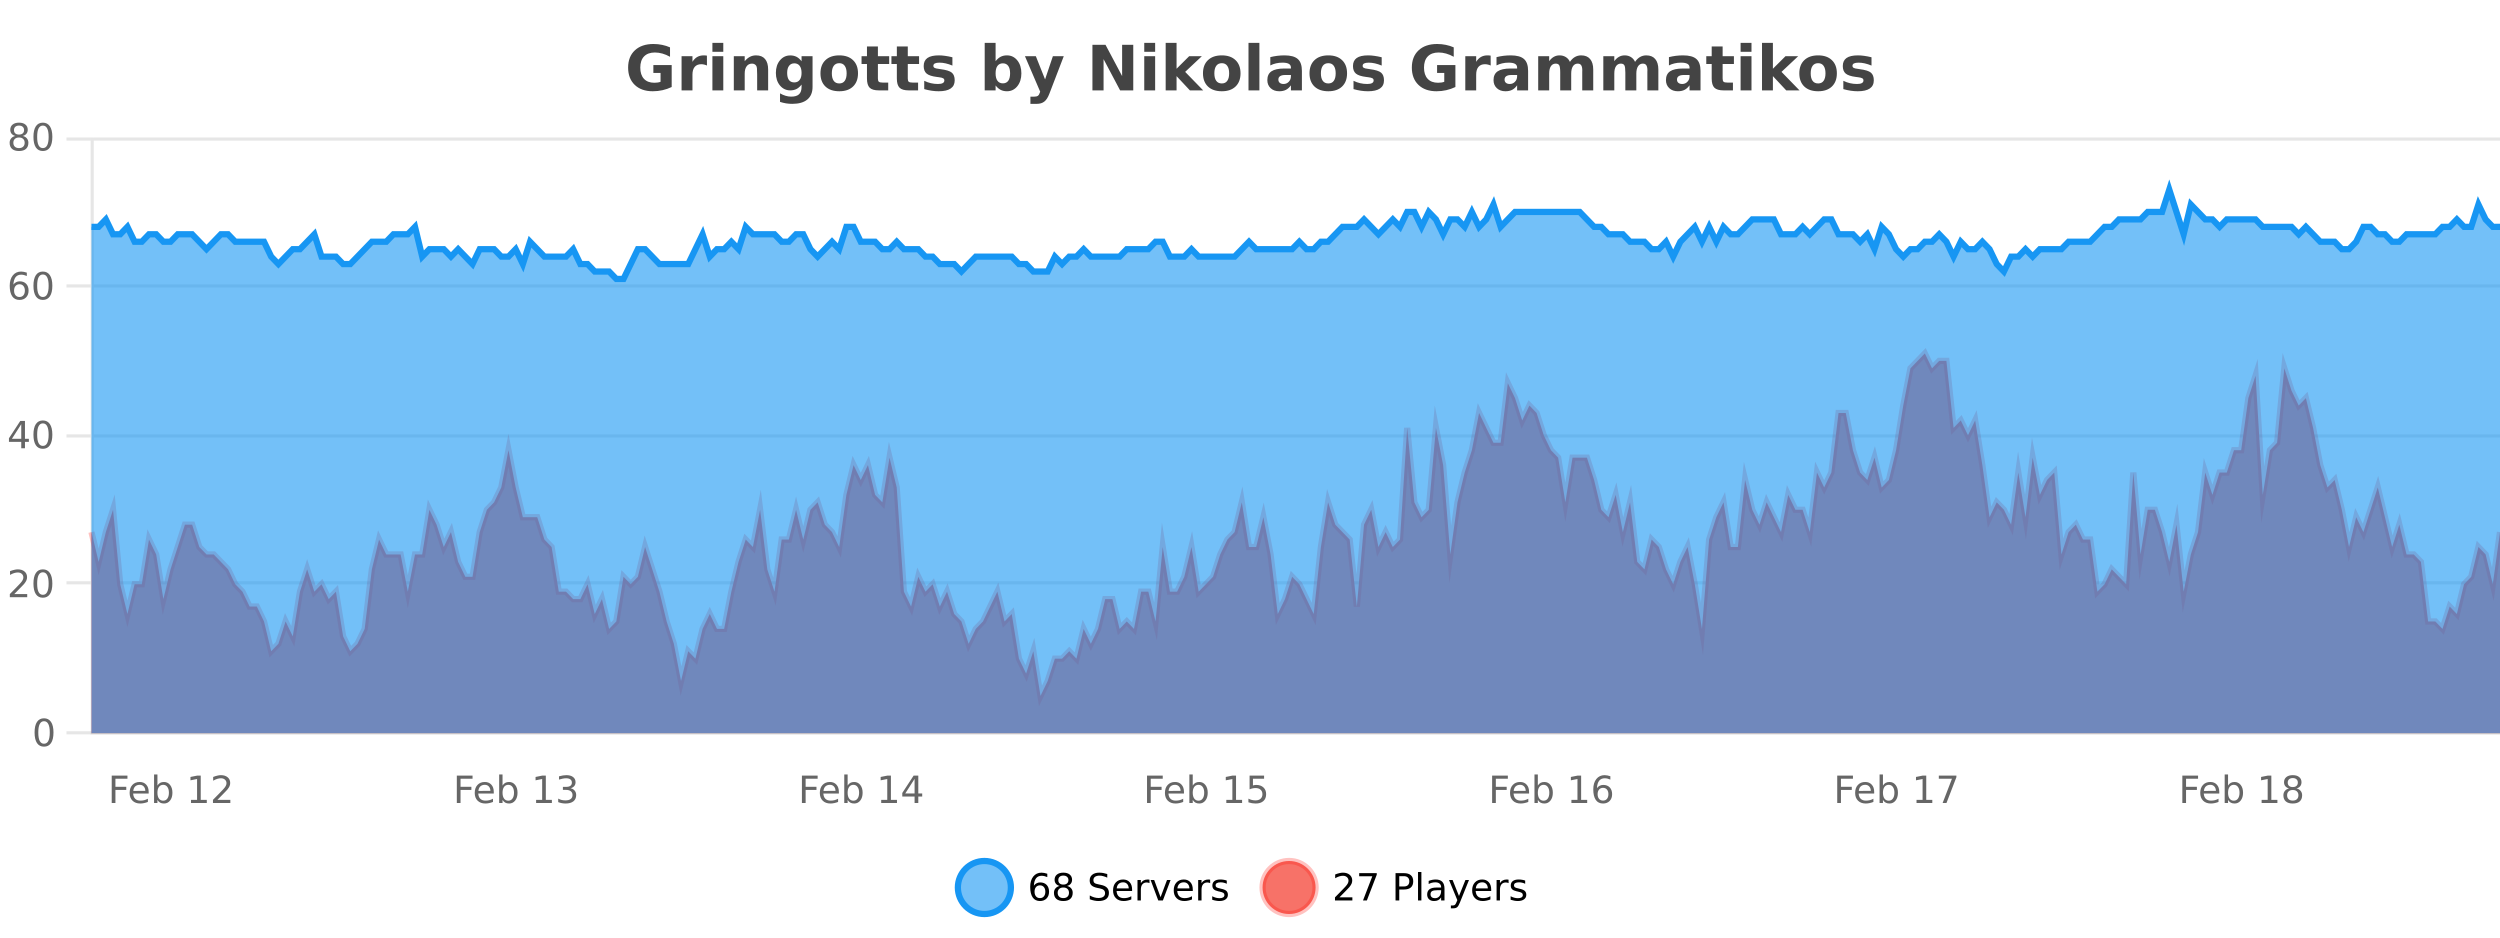 <?xml version="1.0" encoding="UTF-8"?>
<svg xmlns="http://www.w3.org/2000/svg" xmlns:xlink="http://www.w3.org/1999/xlink" width="800pt" height="300pt" viewBox="0 0 800 300" version="1.1">
<defs>
<clipPath id="clip1">
  <path d="M 278 263 L 352 263 L 352 300 L 278 300 Z M 278 263 "/>
</clipPath>
<clipPath id="clip2">
  <path d="M 375 263 L 450 263 L 450 300 L 375 300 Z M 375 263 "/>
</clipPath>
<clipPath id="clip3">
  <path d="M 29.27 113 L 800 113 L 800 234.602 L 29.27 234.602 Z M 29.27 113 "/>
</clipPath>
<clipPath id="clip4">
  <path d="M 28.27 84 L 800 84 L 800 235.602 L 28.27 235.602 Z M 28.27 84 "/>
</clipPath>
<clipPath id="clip5">
  <path d="M 29.27 60 L 800 60 L 800 234.602 L 29.27 234.602 Z M 29.27 60 "/>
</clipPath>
<clipPath id="clip6">
  <path d="M 28.27 43 L 800 43 L 800 118 L 28.27 118 Z M 28.27 43 "/>
</clipPath>
</defs>
<g id="surface63971">
<rect x="0" y="0" width="800" height="300" style="fill:rgb(100%,100%,100%);fill-opacity:1;stroke:none;"/>
<path style="fill:none;stroke-width:1;stroke-linecap:butt;stroke-linejoin:miter;stroke:rgb(0%,0%,0%);stroke-opacity:0.098;stroke-miterlimit:10;" d="M 30 234.5 L 800 234.5 "/>
<path style="fill:none;stroke-width:1;stroke-linecap:butt;stroke-linejoin:miter;stroke:rgb(0%,0%,0%);stroke-opacity:0.098;stroke-miterlimit:10;" d="M 21.27 234.5 L 29 234.5 "/>
<path style="fill:none;stroke-width:1;stroke-linecap:butt;stroke-linejoin:miter;stroke:rgb(0%,0%,0%);stroke-opacity:0.098;stroke-miterlimit:10;" d="M 30 186.5 L 800 186.5 "/>
<path style="fill:none;stroke-width:1;stroke-linecap:butt;stroke-linejoin:miter;stroke:rgb(0%,0%,0%);stroke-opacity:0.098;stroke-miterlimit:10;" d="M 21.27 186.5 L 29 186.5 "/>
<path style="fill:none;stroke-width:1;stroke-linecap:butt;stroke-linejoin:miter;stroke:rgb(0%,0%,0%);stroke-opacity:0.098;stroke-miterlimit:10;" d="M 30 139.5 L 800 139.5 "/>
<path style="fill:none;stroke-width:1;stroke-linecap:butt;stroke-linejoin:miter;stroke:rgb(0%,0%,0%);stroke-opacity:0.098;stroke-miterlimit:10;" d="M 21.27 139.5 L 29 139.5 "/>
<path style="fill:none;stroke-width:1;stroke-linecap:butt;stroke-linejoin:miter;stroke:rgb(0%,0%,0%);stroke-opacity:0.098;stroke-miterlimit:10;" d="M 30 91.5 L 800 91.5 "/>
<path style="fill:none;stroke-width:1;stroke-linecap:butt;stroke-linejoin:miter;stroke:rgb(0%,0%,0%);stroke-opacity:0.098;stroke-miterlimit:10;" d="M 21.27 91.5 L 29 91.5 "/>
<path style="fill:none;stroke-width:1;stroke-linecap:butt;stroke-linejoin:miter;stroke:rgb(0%,0%,0%);stroke-opacity:0.098;stroke-miterlimit:10;" d="M 30 44.5 L 800 44.5 "/>
<path style="fill:none;stroke-width:1;stroke-linecap:butt;stroke-linejoin:miter;stroke:rgb(0%,0%,0%);stroke-opacity:0.098;stroke-miterlimit:10;" d="M 21.27 44.5 L 29 44.5 "/>
<path style=" stroke:none;fill-rule:nonzero;fill:rgb(9.02%,58.824%,95.294%);fill-opacity:0.6;" d="M 323.488 284 C 323.488 288.688 319.688 292.484 315.004 292.484 C 310.316 292.484 306.52 288.688 306.52 284 C 306.52 279.312 310.316 275.516 315.004 275.516 C 319.688 275.516 323.488 279.312 323.488 284 Z M 323.488 284 "/>
<g clip-path="url(#clip1)" clip-rule="nonzero">
<path style="fill:none;stroke-width:2;stroke-linecap:butt;stroke-linejoin:miter;stroke:rgb(9.02%,58.824%,95.294%);stroke-opacity:1;stroke-miterlimit:10;" d="M 323.488 284 C 323.488 288.688 319.688 292.484 315.004 292.484 C 310.316 292.484 306.52 288.688 306.52 284 C 306.52 279.312 310.316 275.516 315.004 275.516 C 319.688 275.516 323.488 279.312 323.488 284 Z M 323.488 284 "/>
</g>
<path style=" stroke:none;fill-rule:nonzero;fill:rgb(0%,0%,0%);fill-opacity:1;" d="M 332.789 283.312 C 332.258 283.312 331.836 283.496 331.523 283.859 C 331.211 284.227 331.055 284.719 331.055 285.344 C 331.055 285.98 331.211 286.48 331.523 286.844 C 331.836 287.211 332.258 287.391 332.789 287.391 C 333.32 287.391 333.734 287.211 334.039 286.844 C 334.352 286.48 334.508 285.98 334.508 285.344 C 334.508 284.719 334.352 284.227 334.039 283.859 C 333.734 283.496 333.32 283.312 332.789 283.312 Z M 335.133 279.594 L 335.133 280.672 C 334.828 280.539 334.527 280.434 334.227 280.359 C 333.922 280.289 333.625 280.25 333.336 280.25 C 332.555 280.25 331.953 280.516 331.539 281.047 C 331.133 281.57 330.898 282.359 330.836 283.422 C 331.062 283.09 331.352 282.836 331.695 282.656 C 332.047 282.469 332.434 282.375 332.852 282.375 C 333.727 282.375 334.418 282.641 334.93 283.172 C 335.438 283.703 335.695 284.43 335.695 285.344 C 335.695 286.25 335.43 286.977 334.898 287.516 C 334.367 288.059 333.664 288.328 332.789 288.328 C 331.766 288.328 330.992 287.945 330.461 287.172 C 329.93 286.391 329.664 285.266 329.664 283.797 C 329.664 282.414 329.992 281.309 330.648 280.484 C 331.305 279.664 332.184 279.25 333.289 279.25 C 333.578 279.25 333.875 279.281 334.18 279.344 C 334.48 279.398 334.797 279.48 335.133 279.594 Z M 340.266 284 C 339.703 284 339.258 284.152 338.938 284.453 C 338.613 284.758 338.453 285.168 338.453 285.688 C 338.453 286.219 338.613 286.637 338.938 286.938 C 339.258 287.242 339.703 287.391 340.266 287.391 C 340.828 287.391 341.27 287.242 341.594 286.938 C 341.914 286.637 342.078 286.219 342.078 285.688 C 342.078 285.168 341.914 284.758 341.594 284.453 C 341.281 284.152 340.836 284 340.266 284 Z M 339.078 283.5 C 338.578 283.375 338.18 283.141 337.891 282.797 C 337.609 282.445 337.469 282.016 337.469 281.516 C 337.469 280.82 337.719 280.266 338.219 279.859 C 338.719 279.453 339.398 279.25 340.266 279.25 C 341.141 279.25 341.82 279.453 342.312 279.859 C 342.812 280.266 343.062 280.82 343.062 281.516 C 343.062 282.016 342.922 282.445 342.641 282.797 C 342.359 283.141 341.961 283.375 341.453 283.5 C 342.023 283.637 342.469 283.898 342.781 284.281 C 343.102 284.668 343.266 285.137 343.266 285.688 C 343.266 286.543 343.004 287.199 342.484 287.656 C 341.973 288.105 341.234 288.328 340.266 288.328 C 339.305 288.328 338.566 288.105 338.047 287.656 C 337.523 287.199 337.266 286.543 337.266 285.688 C 337.266 285.137 337.426 284.668 337.75 284.281 C 338.07 283.898 338.516 283.637 339.078 283.5 Z M 338.656 281.625 C 338.656 282.086 338.797 282.438 339.078 282.688 C 339.359 282.938 339.754 283.062 340.266 283.062 C 340.773 283.062 341.172 282.938 341.453 282.688 C 341.742 282.438 341.891 282.086 341.891 281.625 C 341.891 281.18 341.742 280.828 341.453 280.578 C 341.172 280.32 340.773 280.188 340.266 280.188 C 339.754 280.188 339.359 280.32 339.078 280.578 C 338.797 280.828 338.656 281.18 338.656 281.625 Z M 354.324 279.688 L 354.324 280.844 C 353.875 280.637 353.449 280.48 353.043 280.375 C 352.645 280.262 352.266 280.203 351.902 280.203 C 351.254 280.203 350.754 280.328 350.402 280.578 C 350.059 280.828 349.887 281.188 349.887 281.656 C 349.887 282.043 350 282.336 350.23 282.531 C 350.457 282.73 350.902 282.887 351.559 283 L 352.262 283.156 C 353.145 283.324 353.797 283.621 354.215 284.047 C 354.641 284.465 354.855 285.027 354.855 285.734 C 354.855 286.59 354.566 287.234 353.996 287.672 C 353.434 288.109 352.598 288.328 351.496 288.328 C 351.09 288.328 350.652 288.281 350.184 288.188 C 349.715 288.094 349.23 287.953 348.73 287.766 L 348.73 286.547 C 349.207 286.82 349.676 287.023 350.137 287.156 C 350.605 287.293 351.059 287.359 351.496 287.359 C 352.172 287.359 352.691 287.23 353.059 286.969 C 353.434 286.699 353.621 286.32 353.621 285.828 C 353.621 285.402 353.484 285.07 353.215 284.828 C 352.953 284.578 352.52 284.398 351.918 284.281 L 351.199 284.141 C 350.312 283.965 349.672 283.688 349.277 283.312 C 348.891 282.938 348.699 282.418 348.699 281.75 C 348.699 280.969 348.969 280.359 349.512 279.922 C 350.051 279.477 350.801 279.25 351.762 279.25 C 352.176 279.25 352.594 279.289 353.012 279.359 C 353.438 279.434 353.875 279.543 354.324 279.688 Z M 362.27 284.609 L 362.27 285.125 L 357.301 285.125 C 357.352 285.875 357.574 286.445 357.973 286.828 C 358.379 287.215 358.934 287.406 359.645 287.406 C 360.059 287.406 360.461 287.359 360.848 287.266 C 361.242 287.164 361.633 287.008 362.02 286.797 L 362.02 287.828 C 361.621 287.984 361.223 288.105 360.816 288.188 C 360.41 288.281 359.996 288.328 359.582 288.328 C 358.539 288.328 357.711 288.027 357.098 287.422 C 356.48 286.809 356.176 285.98 356.176 284.938 C 356.176 283.867 356.465 283.016 357.051 282.391 C 357.633 281.758 358.414 281.438 359.395 281.438 C 360.277 281.438 360.977 281.727 361.488 282.297 C 362.008 282.859 362.27 283.633 362.27 284.609 Z M 361.191 284.281 C 361.18 283.699 361.012 283.23 360.691 282.875 C 360.367 282.523 359.941 282.344 359.41 282.344 C 358.805 282.344 358.32 282.516 357.957 282.859 C 357.602 283.203 357.398 283.684 357.348 284.297 Z M 367.84 282.594 C 367.715 282.531 367.578 282.484 367.434 282.453 C 367.297 282.414 367.141 282.391 366.965 282.391 C 366.359 282.391 365.891 282.59 365.559 282.984 C 365.234 283.383 365.074 283.953 365.074 284.703 L 365.074 288.156 L 363.996 288.156 L 363.996 281.594 L 365.074 281.594 L 365.074 282.609 C 365.301 282.215 365.598 281.922 365.965 281.734 C 366.328 281.539 366.77 281.438 367.293 281.438 C 367.363 281.438 367.441 281.445 367.527 281.453 C 367.621 281.465 367.719 281.48 367.824 281.5 Z M 368.195 281.594 L 369.336 281.594 L 371.383 287.094 L 373.445 281.594 L 374.586 281.594 L 372.117 288.156 L 370.648 288.156 Z M 381.688 284.609 L 381.688 285.125 L 376.719 285.125 C 376.77 285.875 376.992 286.445 377.391 286.828 C 377.797 287.215 378.352 287.406 379.062 287.406 C 379.477 287.406 379.879 287.359 380.266 287.266 C 380.66 287.164 381.051 287.008 381.438 286.797 L 381.438 287.828 C 381.039 287.984 380.641 288.105 380.234 288.188 C 379.828 288.281 379.414 288.328 379 288.328 C 377.957 288.328 377.129 288.027 376.516 287.422 C 375.898 286.809 375.594 285.98 375.594 284.938 C 375.594 283.867 375.883 283.016 376.469 282.391 C 377.051 281.758 377.832 281.438 378.812 281.438 C 379.695 281.438 380.395 281.727 380.906 282.297 C 381.426 282.859 381.688 283.633 381.688 284.609 Z M 380.609 284.281 C 380.598 283.699 380.43 283.23 380.109 282.875 C 379.785 282.523 379.359 282.344 378.828 282.344 C 378.223 282.344 377.738 282.516 377.375 282.859 C 377.02 283.203 376.816 283.684 376.766 284.297 Z M 387.258 282.594 C 387.133 282.531 386.996 282.484 386.852 282.453 C 386.715 282.414 386.559 282.391 386.383 282.391 C 385.777 282.391 385.309 282.59 384.977 282.984 C 384.652 283.383 384.492 283.953 384.492 284.703 L 384.492 288.156 L 383.414 288.156 L 383.414 281.594 L 384.492 281.594 L 384.492 282.609 C 384.719 282.215 385.016 281.922 385.383 281.734 C 385.746 281.539 386.188 281.438 386.711 281.438 C 386.781 281.438 386.859 281.445 386.945 281.453 C 387.039 281.465 387.137 281.48 387.242 281.5 Z M 392.566 281.781 L 392.566 282.812 C 392.262 282.656 391.945 282.543 391.613 282.469 C 391.289 282.387 390.949 282.344 390.598 282.344 C 390.066 282.344 389.664 282.43 389.395 282.594 C 389.121 282.75 388.988 282.996 388.988 283.328 C 388.988 283.578 389.082 283.777 389.27 283.922 C 389.465 284.059 389.855 284.188 390.441 284.312 L 390.801 284.406 C 391.57 284.562 392.117 284.793 392.441 285.094 C 392.762 285.398 392.926 285.812 392.926 286.344 C 392.926 286.961 392.68 287.445 392.191 287.797 C 391.711 288.152 391.051 288.328 390.207 288.328 C 389.852 288.328 389.48 288.289 389.098 288.219 C 388.723 288.156 388.324 288.059 387.91 287.922 L 387.91 286.797 C 388.305 287.008 388.695 287.164 389.082 287.266 C 389.465 287.371 389.852 287.422 390.238 287.422 C 390.738 287.422 391.121 287.34 391.395 287.172 C 391.676 286.996 391.816 286.746 391.816 286.422 C 391.816 286.133 391.715 285.906 391.52 285.75 C 391.32 285.594 390.887 285.445 390.223 285.297 L 389.848 285.219 C 389.18 285.074 388.695 284.855 388.395 284.562 C 388.102 284.273 387.957 283.875 387.957 283.375 C 387.957 282.75 388.176 282.273 388.613 281.938 C 389.051 281.605 389.668 281.438 390.473 281.438 C 390.867 281.438 391.242 281.469 391.598 281.531 C 391.949 281.586 392.273 281.668 392.566 281.781 Z M 325.004 277.016 "/>
<path style=" stroke:none;fill-rule:nonzero;fill:rgb(96.863%,44.706%,40.784%);fill-opacity:1;" d="M 420.988 284 C 420.988 288.688 417.191 292.484 412.504 292.484 C 407.82 292.484 404.02 288.688 404.02 284 C 404.02 279.312 407.82 275.516 412.504 275.516 C 417.191 275.516 420.988 279.312 420.988 284 Z M 420.988 284 "/>
<g clip-path="url(#clip2)" clip-rule="nonzero">
<path style="fill:none;stroke-width:2;stroke-linecap:butt;stroke-linejoin:miter;stroke:rgb(100%,4.706%,0%);stroke-opacity:0.247;stroke-miterlimit:10;" d="M 420.988 284 C 420.988 288.688 417.191 292.484 412.504 292.484 C 407.82 292.484 404.02 288.688 404.02 284 C 404.02 279.312 407.82 275.516 412.504 275.516 C 417.191 275.516 420.988 279.312 420.988 284 Z M 420.988 284 "/>
</g>
<path style=" stroke:none;fill-rule:nonzero;fill:rgb(0%,0%,0%);fill-opacity:1;" d="M 428.617 287.156 L 432.758 287.156 L 432.758 288.156 L 427.195 288.156 L 427.195 287.156 C 427.641 286.699 428.25 286.078 429.023 285.297 C 429.805 284.508 430.293 283.996 430.492 283.766 C 430.875 283.352 431.141 282.996 431.289 282.703 C 431.445 282.402 431.523 282.109 431.523 281.828 C 431.523 281.359 431.355 280.98 431.023 280.688 C 430.699 280.398 430.277 280.25 429.758 280.25 C 429.383 280.25 428.984 280.312 428.57 280.438 C 428.164 280.562 427.727 280.762 427.258 281.031 L 427.258 279.828 C 427.734 279.641 428.18 279.5 428.586 279.406 C 429 279.305 429.383 279.25 429.727 279.25 C 430.633 279.25 431.355 279.48 431.898 279.938 C 432.438 280.387 432.711 280.992 432.711 281.75 C 432.711 282.105 432.641 282.445 432.508 282.766 C 432.371 283.09 432.125 283.469 431.773 283.906 C 431.668 284.023 431.355 284.352 430.836 284.891 C 430.312 285.434 429.574 286.188 428.617 287.156 Z M 434.938 279.406 L 440.562 279.406 L 440.562 279.906 L 437.391 288.156 L 436.156 288.156 L 439.141 280.406 L 434.938 280.406 Z M 447.762 280.375 L 447.762 283.672 L 449.246 283.672 C 449.797 283.672 450.223 283.531 450.527 283.25 C 450.828 282.961 450.98 282.547 450.98 282.016 C 450.98 281.496 450.828 281.094 450.527 280.812 C 450.223 280.523 449.797 280.375 449.246 280.375 Z M 446.574 279.406 L 449.246 279.406 C 450.234 279.406 450.98 279.633 451.48 280.078 C 451.98 280.516 452.23 281.164 452.23 282.016 C 452.23 282.883 451.98 283.539 451.48 283.984 C 450.98 284.422 450.234 284.641 449.246 284.641 L 447.762 284.641 L 447.762 288.156 L 446.574 288.156 Z M 453.766 279.031 L 454.844 279.031 L 454.844 288.156 L 453.766 288.156 Z M 460.082 284.859 C 459.215 284.859 458.613 284.961 458.27 285.156 C 457.934 285.355 457.77 285.695 457.77 286.172 C 457.77 286.559 457.895 286.867 458.145 287.094 C 458.402 287.312 458.746 287.422 459.176 287.422 C 459.777 287.422 460.258 287.215 460.613 286.797 C 460.977 286.371 461.16 285.805 461.16 285.094 L 461.16 284.859 Z M 462.238 284.406 L 462.238 288.156 L 461.16 288.156 L 461.16 287.156 C 460.91 287.555 460.602 287.852 460.238 288.047 C 459.871 288.234 459.426 288.328 458.895 288.328 C 458.215 288.328 457.68 288.141 457.285 287.766 C 456.887 287.383 456.691 286.875 456.691 286.25 C 456.691 285.512 456.934 284.953 457.426 284.578 C 457.926 284.203 458.664 284.016 459.645 284.016 L 461.16 284.016 L 461.16 283.906 C 461.16 283.406 460.992 283.023 460.66 282.75 C 460.336 282.48 459.883 282.344 459.301 282.344 C 458.926 282.344 458.555 282.391 458.191 282.484 C 457.836 282.578 457.496 282.715 457.176 282.891 L 457.176 281.891 C 457.57 281.734 457.949 281.621 458.316 281.547 C 458.691 281.477 459.055 281.438 459.41 281.438 C 460.355 281.438 461.066 281.684 461.535 282.172 C 462.004 282.664 462.238 283.406 462.238 284.406 Z M 467.188 288.766 C 466.883 289.547 466.586 290.055 466.297 290.297 C 466.004 290.535 465.617 290.656 465.141 290.656 L 464.281 290.656 L 464.281 289.75 L 464.906 289.75 C 465.207 289.75 465.438 289.676 465.594 289.531 C 465.758 289.395 465.941 289.066 466.141 288.547 L 466.344 288.047 L 463.688 281.594 L 464.828 281.594 L 466.875 286.719 L 468.938 281.594 L 470.078 281.594 Z M 477.18 284.609 L 477.18 285.125 L 472.211 285.125 C 472.262 285.875 472.484 286.445 472.883 286.828 C 473.289 287.215 473.844 287.406 474.555 287.406 C 474.969 287.406 475.371 287.359 475.758 287.266 C 476.152 287.164 476.543 287.008 476.93 286.797 L 476.93 287.828 C 476.531 287.984 476.133 288.105 475.727 288.188 C 475.32 288.281 474.906 288.328 474.492 288.328 C 473.449 288.328 472.621 288.027 472.008 287.422 C 471.391 286.809 471.086 285.98 471.086 284.938 C 471.086 283.867 471.375 283.016 471.961 282.391 C 472.543 281.758 473.324 281.438 474.305 281.438 C 475.188 281.438 475.887 281.727 476.398 282.297 C 476.918 282.859 477.18 283.633 477.18 284.609 Z M 476.102 284.281 C 476.09 283.699 475.922 283.23 475.602 282.875 C 475.277 282.523 474.852 282.344 474.32 282.344 C 473.715 282.344 473.23 282.516 472.867 282.859 C 472.512 283.203 472.309 283.684 472.258 284.297 Z M 482.75 282.594 C 482.625 282.531 482.488 282.484 482.344 282.453 C 482.207 282.414 482.051 282.391 481.875 282.391 C 481.27 282.391 480.801 282.59 480.469 282.984 C 480.145 283.383 479.984 283.953 479.984 284.703 L 479.984 288.156 L 478.906 288.156 L 478.906 281.594 L 479.984 281.594 L 479.984 282.609 C 480.211 282.215 480.508 281.922 480.875 281.734 C 481.238 281.539 481.68 281.438 482.203 281.438 C 482.273 281.438 482.352 281.445 482.438 281.453 C 482.531 281.465 482.629 281.48 482.734 281.5 Z M 488.055 281.781 L 488.055 282.812 C 487.75 282.656 487.434 282.543 487.102 282.469 C 486.777 282.387 486.438 282.344 486.086 282.344 C 485.555 282.344 485.152 282.43 484.883 282.594 C 484.609 282.75 484.477 282.996 484.477 283.328 C 484.477 283.578 484.57 283.777 484.758 283.922 C 484.953 284.059 485.344 284.188 485.93 284.312 L 486.289 284.406 C 487.059 284.562 487.605 284.793 487.93 285.094 C 488.25 285.398 488.414 285.812 488.414 286.344 C 488.414 286.961 488.168 287.445 487.68 287.797 C 487.199 288.152 486.539 288.328 485.695 288.328 C 485.34 288.328 484.969 288.289 484.586 288.219 C 484.211 288.156 483.812 288.059 483.398 287.922 L 483.398 286.797 C 483.793 287.008 484.184 287.164 484.57 287.266 C 484.953 287.371 485.34 287.422 485.727 287.422 C 486.227 287.422 486.609 287.34 486.883 287.172 C 487.164 286.996 487.305 286.746 487.305 286.422 C 487.305 286.133 487.203 285.906 487.008 285.75 C 486.809 285.594 486.375 285.445 485.711 285.297 L 485.336 285.219 C 484.668 285.074 484.184 284.855 483.883 284.562 C 483.59 284.273 483.445 283.875 483.445 283.375 C 483.445 282.75 483.664 282.273 484.102 281.938 C 484.539 281.605 485.156 281.438 485.961 281.438 C 486.355 281.438 486.73 281.469 487.086 281.531 C 487.438 281.586 487.762 281.668 488.055 281.781 Z M 422.504 277.016 "/>
<path style=" stroke:none;fill-rule:nonzero;fill:rgb(26.667%,26.667%,26.667%);fill-opacity:1;" d="M 214.938 27.844 C 214 28.293 213.023 28.633 212.016 28.859 C 211.016 29.086 209.973 29.203 208.891 29.203 C 206.461 29.203 204.539 28.527 203.125 27.172 C 201.707 25.809 201 23.965 201 21.641 C 201 19.297 201.719 17.453 203.156 16.109 C 204.602 14.758 206.586 14.078 209.109 14.078 C 210.078 14.078 211.004 14.172 211.891 14.359 C 212.773 14.539 213.613 14.805 214.406 15.156 L 214.406 18.172 C 213.594 17.715 212.781 17.371 211.969 17.141 C 211.164 16.914 210.363 16.797 209.562 16.797 C 208.062 16.797 206.906 17.219 206.094 18.062 C 205.289 18.898 204.891 20.09 204.891 21.641 C 204.891 23.184 205.281 24.375 206.062 25.219 C 206.844 26.062 207.953 26.484 209.391 26.484 C 209.773 26.484 210.133 26.461 210.469 26.406 C 210.812 26.355 211.113 26.277 211.375 26.172 L 211.375 23.344 L 209.078 23.344 L 209.078 20.828 L 214.938 20.828 Z M 226.227 20.969 C 225.914 20.824 225.605 20.719 225.305 20.656 C 225 20.586 224.699 20.547 224.398 20.547 C 223.492 20.547 222.793 20.836 222.305 21.406 C 221.824 21.98 221.586 22.805 221.586 23.875 L 221.586 28.922 L 218.102 28.922 L 218.102 17.984 L 221.586 17.984 L 221.586 19.781 C 222.031 19.062 222.547 18.543 223.133 18.219 C 223.715 17.887 224.414 17.719 225.227 17.719 C 225.352 17.719 225.48 17.727 225.617 17.734 C 225.75 17.746 225.949 17.766 226.211 17.797 Z M 227.969 17.984 L 231.453 17.984 L 231.453 28.922 L 227.969 28.922 Z M 227.969 13.719 L 231.453 13.719 L 231.453 16.578 L 227.969 16.578 Z M 245.805 22.266 L 245.805 28.922 L 242.289 28.922 L 242.289 23.828 C 242.289 22.883 242.266 22.23 242.227 21.875 C 242.184 21.512 242.109 21.246 242.008 21.078 C 241.871 20.852 241.684 20.672 241.445 20.547 C 241.215 20.422 240.949 20.359 240.648 20.359 C 239.918 20.359 239.344 20.641 238.93 21.203 C 238.512 21.766 238.305 22.547 238.305 23.547 L 238.305 28.922 L 234.82 28.922 L 234.82 17.984 L 238.305 17.984 L 238.305 19.578 C 238.836 18.945 239.398 18.477 239.992 18.172 C 240.586 17.871 241.234 17.719 241.945 17.719 C 243.215 17.719 244.172 18.109 244.82 18.891 C 245.477 19.664 245.805 20.789 245.805 22.266 Z M 256.5 27.062 C 256.02 27.699 255.488 28.168 254.906 28.469 C 254.32 28.773 253.648 28.922 252.891 28.922 C 251.555 28.922 250.453 28.398 249.578 27.344 C 248.711 26.293 248.281 24.953 248.281 23.328 C 248.281 21.695 248.711 20.355 249.578 19.312 C 250.453 18.262 251.555 17.734 252.891 17.734 C 253.648 17.734 254.32 17.887 254.906 18.188 C 255.488 18.492 256.02 18.965 256.5 19.609 L 256.5 17.984 L 260.016 17.984 L 260.016 27.812 C 260.016 29.57 259.457 30.914 258.344 31.844 C 257.238 32.77 255.629 33.234 253.516 33.234 C 252.836 33.234 252.176 33.18 251.531 33.078 C 250.895 32.973 250.254 32.816 249.609 32.609 L 249.609 29.875 C 250.223 30.227 250.82 30.488 251.406 30.656 C 251.988 30.832 252.578 30.922 253.172 30.922 C 254.316 30.922 255.156 30.672 255.688 30.172 C 256.227 29.672 256.5 28.887 256.5 27.812 Z M 254.188 20.266 C 253.469 20.266 252.906 20.531 252.5 21.062 C 252.094 21.594 251.891 22.352 251.891 23.328 C 251.891 24.328 252.082 25.09 252.469 25.609 C 252.863 26.121 253.438 26.375 254.188 26.375 C 254.914 26.375 255.484 26.109 255.891 25.578 C 256.297 25.047 256.5 24.297 256.5 23.328 C 256.5 22.352 256.297 21.594 255.891 21.062 C 255.484 20.531 254.914 20.266 254.188 20.266 Z M 268.578 20.219 C 267.797 20.219 267.203 20.5 266.797 21.062 C 266.391 21.617 266.188 22.418 266.188 23.469 C 266.188 24.512 266.391 25.312 266.797 25.875 C 267.203 26.43 267.797 26.703 268.578 26.703 C 269.336 26.703 269.914 26.43 270.312 25.875 C 270.719 25.312 270.922 24.512 270.922 23.469 C 270.922 22.418 270.719 21.617 270.312 21.062 C 269.914 20.5 269.336 20.219 268.578 20.219 Z M 268.578 17.719 C 270.453 17.719 271.914 18.23 272.969 19.25 C 274.031 20.262 274.562 21.668 274.562 23.469 C 274.562 25.262 274.031 26.668 272.969 27.688 C 271.914 28.699 270.453 29.203 268.578 29.203 C 266.68 29.203 265.203 28.699 264.141 27.688 C 263.078 26.668 262.547 25.262 262.547 23.469 C 262.547 21.668 263.078 20.262 264.141 19.25 C 265.203 18.23 266.68 17.719 268.578 17.719 Z M 280.93 14.875 L 280.93 17.984 L 284.539 17.984 L 284.539 20.484 L 280.93 20.484 L 280.93 25.125 C 280.93 25.637 281.027 25.98 281.227 26.156 C 281.434 26.336 281.836 26.422 282.43 26.422 L 284.227 26.422 L 284.227 28.922 L 281.227 28.922 C 279.852 28.922 278.871 28.637 278.289 28.062 C 277.715 27.48 277.43 26.5 277.43 25.125 L 277.43 20.484 L 275.695 20.484 L 275.695 17.984 L 277.43 17.984 L 277.43 14.875 Z M 290.492 14.875 L 290.492 17.984 L 294.102 17.984 L 294.102 20.484 L 290.492 20.484 L 290.492 25.125 C 290.492 25.637 290.59 25.98 290.789 26.156 C 290.996 26.336 291.398 26.422 291.992 26.422 L 293.789 26.422 L 293.789 28.922 L 290.789 28.922 C 289.414 28.922 288.434 28.637 287.852 28.062 C 287.277 27.48 286.992 26.5 286.992 25.125 L 286.992 20.484 L 285.258 20.484 L 285.258 17.984 L 286.992 17.984 L 286.992 14.875 Z M 304.77 18.328 L 304.77 20.984 C 304.027 20.672 303.309 20.438 302.613 20.281 C 301.914 20.125 301.254 20.047 300.629 20.047 C 299.973 20.047 299.48 20.133 299.16 20.297 C 298.836 20.465 298.676 20.719 298.676 21.062 C 298.676 21.344 298.793 21.559 299.035 21.703 C 299.285 21.852 299.723 21.961 300.348 22.031 L 300.973 22.125 C 302.762 22.355 303.965 22.73 304.582 23.25 C 305.195 23.773 305.504 24.59 305.504 25.703 C 305.504 26.871 305.07 27.746 304.207 28.328 C 303.352 28.914 302.074 29.203 300.379 29.203 C 299.648 29.203 298.898 29.145 298.129 29.031 C 297.355 28.918 296.566 28.746 295.754 28.516 L 295.754 25.859 C 296.449 26.203 297.164 26.461 297.895 26.625 C 298.621 26.793 299.367 26.875 300.129 26.875 C 300.816 26.875 301.332 26.781 301.676 26.594 C 302.02 26.406 302.191 26.125 302.191 25.75 C 302.191 25.438 302.07 25.211 301.832 25.062 C 301.59 24.906 301.117 24.789 300.41 24.703 L 299.801 24.625 C 298.238 24.43 297.145 24.07 296.52 23.547 C 295.895 23.016 295.582 22.215 295.582 21.141 C 295.582 19.984 295.977 19.125 296.77 18.562 C 297.57 18 298.789 17.719 300.426 17.719 C 301.07 17.719 301.746 17.773 302.457 17.875 C 303.164 17.969 303.934 18.121 304.77 18.328 Z M 320.918 26.672 C 321.668 26.672 322.238 26.402 322.637 25.859 C 323.031 25.309 323.23 24.512 323.23 23.469 C 323.23 22.43 323.031 21.637 322.637 21.094 C 322.238 20.543 321.668 20.266 320.918 20.266 C 320.168 20.266 319.59 20.543 319.184 21.094 C 318.785 21.637 318.59 22.43 318.59 23.469 C 318.59 24.5 318.785 25.293 319.184 25.844 C 319.59 26.398 320.168 26.672 320.918 26.672 Z M 318.59 19.578 C 319.078 18.945 319.613 18.477 320.199 18.172 C 320.781 17.871 321.453 17.719 322.215 17.719 C 323.566 17.719 324.676 18.258 325.543 19.328 C 326.406 20.402 326.84 21.781 326.84 23.469 C 326.84 25.148 326.406 26.523 325.543 27.594 C 324.676 28.668 323.566 29.203 322.215 29.203 C 321.453 29.203 320.781 29.051 320.199 28.75 C 319.613 28.449 319.078 27.98 318.59 27.344 L 318.59 28.922 L 315.105 28.922 L 315.105 13.719 L 318.59 13.719 Z M 327.984 17.984 L 331.469 17.984 L 334.422 25.406 L 336.922 17.984 L 340.406 17.984 L 335.812 29.953 C 335.352 31.172 334.812 32.02 334.188 32.5 C 333.57 32.988 332.766 33.234 331.766 33.234 L 329.734 33.234 L 329.734 30.938 L 330.828 30.938 C 331.422 30.938 331.852 30.844 332.125 30.656 C 332.395 30.469 332.602 30.129 332.75 29.641 L 332.859 29.344 Z M 349.578 14.344 L 353.766 14.344 L 359.078 24.344 L 359.078 14.344 L 362.641 14.344 L 362.641 28.922 L 358.438 28.922 L 353.141 18.922 L 353.141 28.922 L 349.578 28.922 Z M 366.16 17.984 L 369.645 17.984 L 369.645 28.922 L 366.16 28.922 Z M 366.16 13.719 L 369.645 13.719 L 369.645 16.578 L 366.16 16.578 Z M 373.016 13.719 L 376.5 13.719 L 376.5 22 L 380.531 17.984 L 384.594 17.984 L 379.25 23 L 385.016 28.922 L 380.766 28.922 L 376.5 24.359 L 376.5 28.922 L 373.016 28.922 Z M 390.984 20.219 C 390.203 20.219 389.609 20.5 389.203 21.062 C 388.797 21.617 388.594 22.418 388.594 23.469 C 388.594 24.512 388.797 25.312 389.203 25.875 C 389.609 26.43 390.203 26.703 390.984 26.703 C 391.742 26.703 392.32 26.43 392.719 25.875 C 393.125 25.312 393.328 24.512 393.328 23.469 C 393.328 22.418 393.125 21.617 392.719 21.062 C 392.32 20.5 391.742 20.219 390.984 20.219 Z M 390.984 17.719 C 392.859 17.719 394.32 18.23 395.375 19.25 C 396.438 20.262 396.969 21.668 396.969 23.469 C 396.969 25.262 396.438 26.668 395.375 27.688 C 394.32 28.699 392.859 29.203 390.984 29.203 C 389.086 29.203 387.609 28.699 386.547 27.688 C 385.484 26.668 384.953 25.262 384.953 23.469 C 384.953 21.668 385.484 20.262 386.547 19.25 C 387.609 18.23 389.086 17.719 390.984 17.719 Z M 399.52 13.719 L 403.004 13.719 L 403.004 28.922 L 399.52 28.922 Z M 411.266 24 C 410.535 24 409.988 24.125 409.625 24.375 C 409.258 24.617 409.078 24.98 409.078 25.469 C 409.078 25.906 409.223 26.25 409.516 26.5 C 409.816 26.75 410.227 26.875 410.75 26.875 C 411.406 26.875 411.957 26.641 412.406 26.172 C 412.863 25.703 413.094 25.117 413.094 24.406 L 413.094 24 Z M 416.609 22.688 L 416.609 28.922 L 413.094 28.922 L 413.094 27.297 C 412.625 27.965 412.094 28.449 411.5 28.75 C 410.914 29.051 410.203 29.203 409.359 29.203 C 408.234 29.203 407.316 28.875 406.609 28.219 C 405.898 27.555 405.547 26.695 405.547 25.641 C 405.547 24.359 405.984 23.422 406.859 22.828 C 407.742 22.227 409.133 21.922 411.031 21.922 L 413.094 21.922 L 413.094 21.641 C 413.094 21.09 412.875 20.688 412.438 20.438 C 412 20.18 411.316 20.047 410.391 20.047 C 409.641 20.047 408.941 20.125 408.297 20.281 C 407.648 20.43 407.051 20.648 406.5 20.938 L 406.5 18.281 C 407.25 18.094 408 17.953 408.75 17.859 C 409.508 17.766 410.27 17.719 411.031 17.719 C 413 17.719 414.422 18.109 415.297 18.891 C 416.172 19.664 416.609 20.93 416.609 22.688 Z M 425.074 20.219 C 424.293 20.219 423.699 20.5 423.293 21.062 C 422.887 21.617 422.684 22.418 422.684 23.469 C 422.684 24.512 422.887 25.312 423.293 25.875 C 423.699 26.43 424.293 26.703 425.074 26.703 C 425.832 26.703 426.41 26.43 426.809 25.875 C 427.215 25.312 427.418 24.512 427.418 23.469 C 427.418 22.418 427.215 21.617 426.809 21.062 C 426.41 20.5 425.832 20.219 425.074 20.219 Z M 425.074 17.719 C 426.949 17.719 428.41 18.23 429.465 19.25 C 430.527 20.262 431.059 21.668 431.059 23.469 C 431.059 25.262 430.527 26.668 429.465 27.688 C 428.41 28.699 426.949 29.203 425.074 29.203 C 423.176 29.203 421.699 28.699 420.637 27.688 C 419.574 26.668 419.043 25.262 419.043 23.469 C 419.043 21.668 419.574 20.262 420.637 19.25 C 421.699 18.23 423.176 17.719 425.074 17.719 Z M 442.141 18.328 L 442.141 20.984 C 441.398 20.672 440.68 20.438 439.984 20.281 C 439.285 20.125 438.625 20.047 438 20.047 C 437.344 20.047 436.852 20.133 436.531 20.297 C 436.207 20.465 436.047 20.719 436.047 21.062 C 436.047 21.344 436.164 21.559 436.406 21.703 C 436.656 21.852 437.094 21.961 437.719 22.031 L 438.344 22.125 C 440.133 22.355 441.336 22.73 441.953 23.25 C 442.566 23.773 442.875 24.59 442.875 25.703 C 442.875 26.871 442.441 27.746 441.578 28.328 C 440.723 28.914 439.445 29.203 437.75 29.203 C 437.02 29.203 436.27 29.145 435.5 29.031 C 434.727 28.918 433.938 28.746 433.125 28.516 L 433.125 25.859 C 433.82 26.203 434.535 26.461 435.266 26.625 C 435.992 26.793 436.738 26.875 437.5 26.875 C 438.188 26.875 438.703 26.781 439.047 26.594 C 439.391 26.406 439.562 26.125 439.562 25.75 C 439.562 25.438 439.441 25.211 439.203 25.062 C 438.961 24.906 438.488 24.789 437.781 24.703 L 437.172 24.625 C 435.609 24.43 434.516 24.07 433.891 23.547 C 433.266 23.016 432.953 22.215 432.953 21.141 C 432.953 19.984 433.348 19.125 434.141 18.562 C 434.941 18 436.16 17.719 437.797 17.719 C 438.441 17.719 439.117 17.773 439.828 17.875 C 440.535 17.969 441.305 18.121 442.141 18.328 Z M 465.727 27.844 C 464.789 28.293 463.812 28.633 462.805 28.859 C 461.805 29.086 460.762 29.203 459.68 29.203 C 457.25 29.203 455.328 28.527 453.914 27.172 C 452.496 25.809 451.789 23.965 451.789 21.641 C 451.789 19.297 452.508 17.453 453.945 16.109 C 455.391 14.758 457.375 14.078 459.898 14.078 C 460.867 14.078 461.793 14.172 462.68 14.359 C 463.562 14.539 464.402 14.805 465.195 15.156 L 465.195 18.172 C 464.383 17.715 463.57 17.371 462.758 17.141 C 461.953 16.914 461.152 16.797 460.352 16.797 C 458.852 16.797 457.695 17.219 456.883 18.062 C 456.078 18.898 455.68 20.09 455.68 21.641 C 455.68 23.184 456.07 24.375 456.852 25.219 C 457.633 26.062 458.742 26.484 460.18 26.484 C 460.562 26.484 460.922 26.461 461.258 26.406 C 461.602 26.355 461.902 26.277 462.164 26.172 L 462.164 23.344 L 459.867 23.344 L 459.867 20.828 L 465.727 20.828 Z M 477.02 20.969 C 476.707 20.824 476.398 20.719 476.098 20.656 C 475.793 20.586 475.492 20.547 475.191 20.547 C 474.285 20.547 473.586 20.836 473.098 21.406 C 472.617 21.98 472.379 22.805 472.379 23.875 L 472.379 28.922 L 468.895 28.922 L 468.895 17.984 L 472.379 17.984 L 472.379 19.781 C 472.824 19.062 473.34 18.543 473.926 18.219 C 474.508 17.887 475.207 17.719 476.02 17.719 C 476.145 17.719 476.273 17.727 476.41 17.734 C 476.543 17.746 476.742 17.766 477.004 17.797 Z M 483.648 24 C 482.918 24 482.371 24.125 482.008 24.375 C 481.641 24.617 481.461 24.98 481.461 25.469 C 481.461 25.906 481.605 26.25 481.898 26.5 C 482.199 26.75 482.609 26.875 483.133 26.875 C 483.789 26.875 484.34 26.641 484.789 26.172 C 485.246 25.703 485.477 25.117 485.477 24.406 L 485.477 24 Z M 488.992 22.688 L 488.992 28.922 L 485.477 28.922 L 485.477 27.297 C 485.008 27.965 484.477 28.449 483.883 28.75 C 483.297 29.051 482.586 29.203 481.742 29.203 C 480.617 29.203 479.699 28.875 478.992 28.219 C 478.281 27.555 477.93 26.695 477.93 25.641 C 477.93 24.359 478.367 23.422 479.242 22.828 C 480.125 22.227 481.516 21.922 483.414 21.922 L 485.477 21.922 L 485.477 21.641 C 485.477 21.09 485.258 20.688 484.82 20.438 C 484.383 20.18 483.699 20.047 482.773 20.047 C 482.023 20.047 481.324 20.125 480.68 20.281 C 480.031 20.43 479.434 20.648 478.883 20.938 L 478.883 18.281 C 479.633 18.094 480.383 17.953 481.133 17.859 C 481.891 17.766 482.652 17.719 483.414 17.719 C 485.383 17.719 486.805 18.109 487.68 18.891 C 488.555 19.664 488.992 20.93 488.992 22.688 Z M 502.379 19.797 C 502.824 19.121 503.352 18.605 503.957 18.25 C 504.57 17.898 505.242 17.719 505.973 17.719 C 507.223 17.719 508.176 18.109 508.832 18.891 C 509.496 19.664 509.832 20.789 509.832 22.266 L 509.832 28.922 L 506.316 28.922 L 506.316 23.219 C 506.316 23.137 506.316 23.047 506.316 22.953 C 506.324 22.859 506.332 22.73 506.332 22.562 C 506.332 21.793 506.215 21.234 505.988 20.891 C 505.758 20.539 505.387 20.359 504.879 20.359 C 504.223 20.359 503.711 20.637 503.348 21.188 C 502.98 21.73 502.793 22.516 502.785 23.547 L 502.785 28.922 L 499.27 28.922 L 499.27 23.219 C 499.27 22.012 499.164 21.234 498.957 20.891 C 498.746 20.539 498.379 20.359 497.848 20.359 C 497.168 20.359 496.648 20.637 496.285 21.188 C 495.918 21.73 495.738 22.516 495.738 23.547 L 495.738 28.922 L 492.223 28.922 L 492.223 17.984 L 495.738 17.984 L 495.738 19.578 C 496.176 18.965 496.668 18.5 497.223 18.188 C 497.773 17.875 498.387 17.719 499.066 17.719 C 499.816 17.719 500.48 17.902 501.066 18.266 C 501.648 18.633 502.086 19.141 502.379 19.797 Z M 523.219 19.797 C 523.664 19.121 524.191 18.605 524.797 18.25 C 525.41 17.898 526.082 17.719 526.812 17.719 C 528.062 17.719 529.016 18.109 529.672 18.891 C 530.336 19.664 530.672 20.789 530.672 22.266 L 530.672 28.922 L 527.156 28.922 L 527.156 23.219 C 527.156 23.137 527.156 23.047 527.156 22.953 C 527.164 22.859 527.172 22.73 527.172 22.562 C 527.172 21.793 527.055 21.234 526.828 20.891 C 526.598 20.539 526.227 20.359 525.719 20.359 C 525.062 20.359 524.551 20.637 524.188 21.188 C 523.82 21.73 523.633 22.516 523.625 23.547 L 523.625 28.922 L 520.109 28.922 L 520.109 23.219 C 520.109 22.012 520.004 21.234 519.797 20.891 C 519.586 20.539 519.219 20.359 518.688 20.359 C 518.008 20.359 517.488 20.637 517.125 21.188 C 516.758 21.73 516.578 22.516 516.578 23.547 L 516.578 28.922 L 513.062 28.922 L 513.062 17.984 L 516.578 17.984 L 516.578 19.578 C 517.016 18.965 517.508 18.5 518.062 18.188 C 518.613 17.875 519.227 17.719 519.906 17.719 C 520.656 17.719 521.32 17.902 521.906 18.266 C 522.488 18.633 522.926 19.141 523.219 19.797 Z M 538.824 24 C 538.094 24 537.547 24.125 537.184 24.375 C 536.816 24.617 536.637 24.98 536.637 25.469 C 536.637 25.906 536.781 26.25 537.074 26.5 C 537.375 26.75 537.785 26.875 538.309 26.875 C 538.965 26.875 539.516 26.641 539.965 26.172 C 540.422 25.703 540.652 25.117 540.652 24.406 L 540.652 24 Z M 544.168 22.688 L 544.168 28.922 L 540.652 28.922 L 540.652 27.297 C 540.184 27.965 539.652 28.449 539.059 28.75 C 538.473 29.051 537.762 29.203 536.918 29.203 C 535.793 29.203 534.875 28.875 534.168 28.219 C 533.457 27.555 533.105 26.695 533.105 25.641 C 533.105 24.359 533.543 23.422 534.418 22.828 C 535.301 22.227 536.691 21.922 538.59 21.922 L 540.652 21.922 L 540.652 21.641 C 540.652 21.09 540.434 20.688 539.996 20.438 C 539.559 20.18 538.875 20.047 537.949 20.047 C 537.199 20.047 536.5 20.125 535.855 20.281 C 535.207 20.43 534.609 20.648 534.059 20.938 L 534.059 18.281 C 534.809 18.094 535.559 17.953 536.309 17.859 C 537.066 17.766 537.828 17.719 538.59 17.719 C 540.559 17.719 541.98 18.109 542.855 18.891 C 543.73 19.664 544.168 20.93 544.168 22.688 Z M 551.242 14.875 L 551.242 17.984 L 554.852 17.984 L 554.852 20.484 L 551.242 20.484 L 551.242 25.125 C 551.242 25.637 551.34 25.98 551.539 26.156 C 551.746 26.336 552.148 26.422 552.742 26.422 L 554.539 26.422 L 554.539 28.922 L 551.539 28.922 C 550.164 28.922 549.184 28.637 548.602 28.062 C 548.027 27.48 547.742 26.5 547.742 25.125 L 547.742 20.484 L 546.008 20.484 L 546.008 17.984 L 547.742 17.984 L 547.742 14.875 Z M 556.992 17.984 L 560.477 17.984 L 560.477 28.922 L 556.992 28.922 Z M 556.992 13.719 L 560.477 13.719 L 560.477 16.578 L 556.992 16.578 Z M 563.844 13.719 L 567.328 13.719 L 567.328 22 L 571.359 17.984 L 575.422 17.984 L 570.078 23 L 575.844 28.922 L 571.594 28.922 L 567.328 24.359 L 567.328 28.922 L 563.844 28.922 Z M 581.812 20.219 C 581.031 20.219 580.438 20.5 580.031 21.062 C 579.625 21.617 579.422 22.418 579.422 23.469 C 579.422 24.512 579.625 25.312 580.031 25.875 C 580.438 26.43 581.031 26.703 581.812 26.703 C 582.57 26.703 583.148 26.43 583.547 25.875 C 583.953 25.312 584.156 24.512 584.156 23.469 C 584.156 22.418 583.953 21.617 583.547 21.062 C 583.148 20.5 582.57 20.219 581.812 20.219 Z M 581.812 17.719 C 583.688 17.719 585.148 18.23 586.203 19.25 C 587.266 20.262 587.797 21.668 587.797 23.469 C 587.797 25.262 587.266 26.668 586.203 27.688 C 585.148 28.699 583.688 29.203 581.812 29.203 C 579.914 29.203 578.438 28.699 577.375 27.688 C 576.312 26.668 575.781 25.262 575.781 23.469 C 575.781 21.668 576.312 20.262 577.375 19.25 C 578.438 18.23 579.914 17.719 581.812 17.719 Z M 598.883 18.328 L 598.883 20.984 C 598.141 20.672 597.422 20.438 596.727 20.281 C 596.027 20.125 595.367 20.047 594.742 20.047 C 594.086 20.047 593.594 20.133 593.273 20.297 C 592.949 20.465 592.789 20.719 592.789 21.062 C 592.789 21.344 592.906 21.559 593.148 21.703 C 593.398 21.852 593.836 21.961 594.461 22.031 L 595.086 22.125 C 596.875 22.355 598.078 22.73 598.695 23.25 C 599.309 23.773 599.617 24.59 599.617 25.703 C 599.617 26.871 599.184 27.746 598.32 28.328 C 597.465 28.914 596.188 29.203 594.492 29.203 C 593.762 29.203 593.012 29.145 592.242 29.031 C 591.469 28.918 590.68 28.746 589.867 28.516 L 589.867 25.859 C 590.562 26.203 591.277 26.461 592.008 26.625 C 592.734 26.793 593.48 26.875 594.242 26.875 C 594.93 26.875 595.445 26.781 595.789 26.594 C 596.133 26.406 596.305 26.125 596.305 25.75 C 596.305 25.438 596.184 25.211 595.945 25.062 C 595.703 24.906 595.23 24.789 594.523 24.703 L 593.914 24.625 C 592.352 24.43 591.258 24.07 590.633 23.547 C 590.008 23.016 589.695 22.215 589.695 21.141 C 589.695 19.984 590.09 19.125 590.883 18.562 C 591.684 18 592.902 17.719 594.539 17.719 C 595.184 17.719 595.859 17.773 596.57 17.875 C 597.277 17.969 598.047 18.121 598.883 18.328 Z M 200 10.359 "/>
<path style="fill:none;stroke-width:1;stroke-linecap:butt;stroke-linejoin:miter;stroke:rgb(0%,0%,0%);stroke-opacity:0.098;stroke-miterlimit:10;" d="M 29 234.5 L 801 234.5 "/>
<path style=" stroke:none;fill-rule:nonzero;fill:rgb(40%,40%,40%);fill-opacity:1;" d="M 35.75 248.203 L 40.781 248.203 L 40.781 249.203 L 36.938 249.203 L 36.938 251.781 L 40.406 251.781 L 40.406 252.781 L 36.938 252.781 L 36.938 256.953 L 35.75 256.953 Z M 47.574 253.406 L 47.574 253.922 L 42.605 253.922 C 42.656 254.672 42.879 255.242 43.277 255.625 C 43.684 256.012 44.238 256.203 44.949 256.203 C 45.363 256.203 45.766 256.156 46.152 256.062 C 46.547 255.961 46.938 255.805 47.324 255.594 L 47.324 256.625 C 46.926 256.781 46.527 256.902 46.121 256.984 C 45.715 257.078 45.301 257.125 44.887 257.125 C 43.844 257.125 43.016 256.824 42.402 256.219 C 41.785 255.605 41.48 254.777 41.48 253.734 C 41.48 252.664 41.77 251.812 42.355 251.188 C 42.938 250.555 43.719 250.234 44.699 250.234 C 45.582 250.234 46.281 250.523 46.793 251.094 C 47.312 251.656 47.574 252.43 47.574 253.406 Z M 46.496 253.078 C 46.484 252.496 46.316 252.027 45.996 251.672 C 45.672 251.32 45.246 251.141 44.715 251.141 C 44.109 251.141 43.625 251.312 43.262 251.656 C 42.906 252 42.703 252.48 42.652 253.094 Z M 54.051 253.672 C 54.051 252.883 53.883 252.262 53.551 251.812 C 53.227 251.367 52.785 251.141 52.223 251.141 C 51.648 251.141 51.195 251.367 50.863 251.812 C 50.539 252.262 50.379 252.883 50.379 253.672 C 50.379 254.465 50.539 255.09 50.863 255.547 C 51.195 255.996 51.648 256.219 52.223 256.219 C 52.785 256.219 53.227 255.996 53.551 255.547 C 53.883 255.09 54.051 254.465 54.051 253.672 Z M 50.379 251.391 C 50.605 250.996 50.895 250.703 51.238 250.516 C 51.582 250.328 51.992 250.234 52.473 250.234 C 53.273 250.234 53.926 250.555 54.426 251.188 C 54.926 251.812 55.176 252.641 55.176 253.672 C 55.176 254.703 54.926 255.539 54.426 256.172 C 53.926 256.809 53.273 257.125 52.473 257.125 C 51.992 257.125 51.582 257.031 51.238 256.844 C 50.895 256.648 50.605 256.355 50.379 255.969 L 50.379 256.953 L 49.301 256.953 L 49.301 247.828 L 50.379 247.828 Z M 61.125 255.953 L 63.062 255.953 L 63.062 249.281 L 60.953 249.703 L 60.953 248.625 L 63.047 248.203 L 64.234 248.203 L 64.234 255.953 L 66.172 255.953 L 66.172 256.953 L 61.125 256.953 Z M 69.57 255.953 L 73.711 255.953 L 73.711 256.953 L 68.148 256.953 L 68.148 255.953 C 68.594 255.496 69.203 254.875 69.977 254.094 C 70.758 253.305 71.246 252.793 71.445 252.562 C 71.828 252.148 72.094 251.793 72.242 251.5 C 72.398 251.199 72.477 250.906 72.477 250.625 C 72.477 250.156 72.309 249.777 71.977 249.484 C 71.652 249.195 71.23 249.047 70.711 249.047 C 70.336 249.047 69.938 249.109 69.523 249.234 C 69.117 249.359 68.68 249.559 68.211 249.828 L 68.211 248.625 C 68.688 248.438 69.133 248.297 69.539 248.203 C 69.953 248.102 70.336 248.047 70.68 248.047 C 71.586 248.047 72.309 248.277 72.852 248.734 C 73.391 249.184 73.664 249.789 73.664 250.547 C 73.664 250.902 73.594 251.242 73.461 251.562 C 73.324 251.887 73.078 252.266 72.727 252.703 C 72.621 252.82 72.309 253.148 71.789 253.688 C 71.266 254.23 70.527 254.984 69.57 255.953 Z M 34.578 245.816 "/>
<path style=" stroke:none;fill-rule:nonzero;fill:rgb(40%,40%,40%);fill-opacity:1;" d="M 146.184 248.203 L 151.215 248.203 L 151.215 249.203 L 147.371 249.203 L 147.371 251.781 L 150.84 251.781 L 150.84 252.781 L 147.371 252.781 L 147.371 256.953 L 146.184 256.953 Z M 158.008 253.406 L 158.008 253.922 L 153.039 253.922 C 153.09 254.672 153.312 255.242 153.711 255.625 C 154.117 256.012 154.672 256.203 155.383 256.203 C 155.797 256.203 156.199 256.156 156.586 256.062 C 156.98 255.961 157.371 255.805 157.758 255.594 L 157.758 256.625 C 157.359 256.781 156.961 256.902 156.555 256.984 C 156.148 257.078 155.734 257.125 155.32 257.125 C 154.277 257.125 153.449 256.824 152.836 256.219 C 152.219 255.605 151.914 254.777 151.914 253.734 C 151.914 252.664 152.203 251.812 152.789 251.188 C 153.371 250.555 154.152 250.234 155.133 250.234 C 156.016 250.234 156.715 250.523 157.227 251.094 C 157.746 251.656 158.008 252.43 158.008 253.406 Z M 156.93 253.078 C 156.918 252.496 156.75 252.027 156.43 251.672 C 156.105 251.32 155.68 251.141 155.148 251.141 C 154.543 251.141 154.059 251.312 153.695 251.656 C 153.34 252 153.137 252.48 153.086 253.094 Z M 164.484 253.672 C 164.484 252.883 164.316 252.262 163.984 251.812 C 163.66 251.367 163.219 251.141 162.656 251.141 C 162.082 251.141 161.629 251.367 161.297 251.812 C 160.973 252.262 160.812 252.883 160.812 253.672 C 160.812 254.465 160.973 255.09 161.297 255.547 C 161.629 255.996 162.082 256.219 162.656 256.219 C 163.219 256.219 163.66 255.996 163.984 255.547 C 164.316 255.09 164.484 254.465 164.484 253.672 Z M 160.812 251.391 C 161.039 250.996 161.328 250.703 161.672 250.516 C 162.016 250.328 162.426 250.234 162.906 250.234 C 163.707 250.234 164.359 250.555 164.859 251.188 C 165.359 251.812 165.609 252.641 165.609 253.672 C 165.609 254.703 165.359 255.539 164.859 256.172 C 164.359 256.809 163.707 257.125 162.906 257.125 C 162.426 257.125 162.016 257.031 161.672 256.844 C 161.328 256.648 161.039 256.355 160.812 255.969 L 160.812 256.953 L 159.734 256.953 L 159.734 247.828 L 160.812 247.828 Z M 171.555 255.953 L 173.492 255.953 L 173.492 249.281 L 171.383 249.703 L 171.383 248.625 L 173.477 248.203 L 174.664 248.203 L 174.664 255.953 L 176.602 255.953 L 176.602 256.953 L 171.555 256.953 Z M 182.582 252.234 C 183.145 252.359 183.582 252.617 183.895 253 C 184.215 253.375 184.379 253.844 184.379 254.406 C 184.379 255.273 184.082 255.945 183.488 256.422 C 182.895 256.891 182.051 257.125 180.957 257.125 C 180.59 257.125 180.211 257.086 179.816 257.016 C 179.43 256.945 179.035 256.836 178.629 256.688 L 178.629 255.547 C 178.949 255.734 179.305 255.883 179.691 255.984 C 180.086 256.078 180.496 256.125 180.926 256.125 C 181.664 256.125 182.227 255.98 182.613 255.688 C 183.008 255.398 183.207 254.969 183.207 254.406 C 183.207 253.898 183.023 253.496 182.66 253.203 C 182.293 252.914 181.793 252.766 181.16 252.766 L 180.129 252.766 L 180.129 251.797 L 181.207 251.797 C 181.777 251.797 182.223 251.684 182.535 251.453 C 182.848 251.215 183.004 250.875 183.004 250.438 C 183.004 249.992 182.84 249.648 182.52 249.406 C 182.207 249.168 181.754 249.047 181.16 249.047 C 180.824 249.047 180.473 249.086 180.098 249.156 C 179.73 249.219 179.324 249.324 178.879 249.469 L 178.879 248.422 C 179.336 248.297 179.758 248.203 180.145 248.141 C 180.539 248.078 180.91 248.047 181.254 248.047 C 182.16 248.047 182.871 248.25 183.395 248.656 C 183.914 249.062 184.176 249.617 184.176 250.312 C 184.176 250.805 184.035 251.215 183.754 251.547 C 183.48 251.883 183.09 252.109 182.582 252.234 Z M 145.012 245.816 "/>
<path style=" stroke:none;fill-rule:nonzero;fill:rgb(40%,40%,40%);fill-opacity:1;" d="M 256.613 248.203 L 261.645 248.203 L 261.645 249.203 L 257.801 249.203 L 257.801 251.781 L 261.27 251.781 L 261.27 252.781 L 257.801 252.781 L 257.801 256.953 L 256.613 256.953 Z M 268.438 253.406 L 268.438 253.922 L 263.469 253.922 C 263.52 254.672 263.742 255.242 264.141 255.625 C 264.547 256.012 265.102 256.203 265.812 256.203 C 266.227 256.203 266.629 256.156 267.016 256.062 C 267.41 255.961 267.801 255.805 268.188 255.594 L 268.188 256.625 C 267.789 256.781 267.391 256.902 266.984 256.984 C 266.578 257.078 266.164 257.125 265.75 257.125 C 264.707 257.125 263.879 256.824 263.266 256.219 C 262.648 255.605 262.344 254.777 262.344 253.734 C 262.344 252.664 262.633 251.812 263.219 251.188 C 263.801 250.555 264.582 250.234 265.562 250.234 C 266.445 250.234 267.145 250.523 267.656 251.094 C 268.176 251.656 268.438 252.43 268.438 253.406 Z M 267.359 253.078 C 267.348 252.496 267.18 252.027 266.859 251.672 C 266.535 251.32 266.109 251.141 265.578 251.141 C 264.973 251.141 264.488 251.312 264.125 251.656 C 263.77 252 263.566 252.48 263.516 253.094 Z M 274.914 253.672 C 274.914 252.883 274.746 252.262 274.414 251.812 C 274.09 251.367 273.648 251.141 273.086 251.141 C 272.512 251.141 272.059 251.367 271.727 251.812 C 271.402 252.262 271.242 252.883 271.242 253.672 C 271.242 254.465 271.402 255.09 271.727 255.547 C 272.059 255.996 272.512 256.219 273.086 256.219 C 273.648 256.219 274.09 255.996 274.414 255.547 C 274.746 255.09 274.914 254.465 274.914 253.672 Z M 271.242 251.391 C 271.469 250.996 271.758 250.703 272.102 250.516 C 272.445 250.328 272.855 250.234 273.336 250.234 C 274.137 250.234 274.789 250.555 275.289 251.188 C 275.789 251.812 276.039 252.641 276.039 253.672 C 276.039 254.703 275.789 255.539 275.289 256.172 C 274.789 256.809 274.137 257.125 273.336 257.125 C 272.855 257.125 272.445 257.031 272.102 256.844 C 271.758 256.648 271.469 256.355 271.242 255.969 L 271.242 256.953 L 270.164 256.953 L 270.164 247.828 L 271.242 247.828 Z M 281.984 255.953 L 283.922 255.953 L 283.922 249.281 L 281.812 249.703 L 281.812 248.625 L 283.906 248.203 L 285.094 248.203 L 285.094 255.953 L 287.031 255.953 L 287.031 256.953 L 281.984 256.953 Z M 292.668 249.234 L 289.684 253.906 L 292.668 253.906 Z M 292.355 248.203 L 293.855 248.203 L 293.855 253.906 L 295.105 253.906 L 295.105 254.891 L 293.855 254.891 L 293.855 256.953 L 292.668 256.953 L 292.668 254.891 L 288.73 254.891 L 288.73 253.75 Z M 255.441 245.816 "/>
<path style=" stroke:none;fill-rule:nonzero;fill:rgb(40%,40%,40%);fill-opacity:1;" d="M 367.047 248.203 L 372.078 248.203 L 372.078 249.203 L 368.234 249.203 L 368.234 251.781 L 371.703 251.781 L 371.703 252.781 L 368.234 252.781 L 368.234 256.953 L 367.047 256.953 Z M 378.871 253.406 L 378.871 253.922 L 373.902 253.922 C 373.953 254.672 374.176 255.242 374.574 255.625 C 374.98 256.012 375.535 256.203 376.246 256.203 C 376.66 256.203 377.062 256.156 377.449 256.062 C 377.844 255.961 378.234 255.805 378.621 255.594 L 378.621 256.625 C 378.223 256.781 377.824 256.902 377.418 256.984 C 377.012 257.078 376.598 257.125 376.184 257.125 C 375.141 257.125 374.312 256.824 373.699 256.219 C 373.082 255.605 372.777 254.777 372.777 253.734 C 372.777 252.664 373.066 251.812 373.652 251.188 C 374.234 250.555 375.016 250.234 375.996 250.234 C 376.879 250.234 377.578 250.523 378.09 251.094 C 378.609 251.656 378.871 252.43 378.871 253.406 Z M 377.793 253.078 C 377.781 252.496 377.613 252.027 377.293 251.672 C 376.969 251.32 376.543 251.141 376.012 251.141 C 375.406 251.141 374.922 251.312 374.559 251.656 C 374.203 252 374 252.48 373.949 253.094 Z M 385.348 253.672 C 385.348 252.883 385.18 252.262 384.848 251.812 C 384.523 251.367 384.082 251.141 383.52 251.141 C 382.945 251.141 382.492 251.367 382.16 251.812 C 381.836 252.262 381.676 252.883 381.676 253.672 C 381.676 254.465 381.836 255.09 382.16 255.547 C 382.492 255.996 382.945 256.219 383.52 256.219 C 384.082 256.219 384.523 255.996 384.848 255.547 C 385.18 255.09 385.348 254.465 385.348 253.672 Z M 381.676 251.391 C 381.902 250.996 382.191 250.703 382.535 250.516 C 382.879 250.328 383.289 250.234 383.77 250.234 C 384.57 250.234 385.223 250.555 385.723 251.188 C 386.223 251.812 386.473 252.641 386.473 253.672 C 386.473 254.703 386.223 255.539 385.723 256.172 C 385.223 256.809 384.57 257.125 383.77 257.125 C 383.289 257.125 382.879 257.031 382.535 256.844 C 382.191 256.648 381.902 256.355 381.676 255.969 L 381.676 256.953 L 380.598 256.953 L 380.598 247.828 L 381.676 247.828 Z M 392.422 255.953 L 394.359 255.953 L 394.359 249.281 L 392.25 249.703 L 392.25 248.625 L 394.344 248.203 L 395.531 248.203 L 395.531 255.953 L 397.469 255.953 L 397.469 256.953 L 392.422 256.953 Z M 399.867 248.203 L 404.508 248.203 L 404.508 249.203 L 400.945 249.203 L 400.945 251.344 C 401.121 251.281 401.293 251.242 401.461 251.219 C 401.637 251.188 401.809 251.172 401.977 251.172 C 402.953 251.172 403.73 251.445 404.305 251.984 C 404.875 252.516 405.164 253.234 405.164 254.141 C 405.164 255.09 404.867 255.824 404.273 256.344 C 403.688 256.867 402.867 257.125 401.805 257.125 C 401.43 257.125 401.047 257.094 400.664 257.031 C 400.289 256.969 399.898 256.875 399.492 256.75 L 399.492 255.562 C 399.844 255.75 400.211 255.891 400.586 255.984 C 400.961 256.078 401.355 256.125 401.773 256.125 C 402.449 256.125 402.984 255.949 403.383 255.594 C 403.777 255.242 403.977 254.758 403.977 254.141 C 403.977 253.539 403.777 253.059 403.383 252.703 C 402.984 252.352 402.449 252.172 401.773 252.172 C 401.461 252.172 401.141 252.211 400.82 252.281 C 400.508 252.344 400.188 252.449 399.867 252.594 Z M 365.875 245.816 "/>
<path style=" stroke:none;fill-rule:nonzero;fill:rgb(40%,40%,40%);fill-opacity:1;" d="M 477.48 248.203 L 482.512 248.203 L 482.512 249.203 L 478.668 249.203 L 478.668 251.781 L 482.137 251.781 L 482.137 252.781 L 478.668 252.781 L 478.668 256.953 L 477.48 256.953 Z M 489.305 253.406 L 489.305 253.922 L 484.336 253.922 C 484.387 254.672 484.609 255.242 485.008 255.625 C 485.414 256.012 485.969 256.203 486.68 256.203 C 487.094 256.203 487.496 256.156 487.883 256.062 C 488.277 255.961 488.668 255.805 489.055 255.594 L 489.055 256.625 C 488.656 256.781 488.258 256.902 487.852 256.984 C 487.445 257.078 487.031 257.125 486.617 257.125 C 485.574 257.125 484.746 256.824 484.133 256.219 C 483.516 255.605 483.211 254.777 483.211 253.734 C 483.211 252.664 483.5 251.812 484.086 251.188 C 484.668 250.555 485.449 250.234 486.43 250.234 C 487.312 250.234 488.012 250.523 488.523 251.094 C 489.043 251.656 489.305 252.43 489.305 253.406 Z M 488.227 253.078 C 488.215 252.496 488.047 252.027 487.727 251.672 C 487.402 251.32 486.977 251.141 486.445 251.141 C 485.84 251.141 485.355 251.312 484.992 251.656 C 484.637 252 484.434 252.48 484.383 253.094 Z M 495.781 253.672 C 495.781 252.883 495.613 252.262 495.281 251.812 C 494.957 251.367 494.516 251.141 493.953 251.141 C 493.379 251.141 492.926 251.367 492.594 251.812 C 492.27 252.262 492.109 252.883 492.109 253.672 C 492.109 254.465 492.27 255.09 492.594 255.547 C 492.926 255.996 493.379 256.219 493.953 256.219 C 494.516 256.219 494.957 255.996 495.281 255.547 C 495.613 255.09 495.781 254.465 495.781 253.672 Z M 492.109 251.391 C 492.336 250.996 492.625 250.703 492.969 250.516 C 493.312 250.328 493.723 250.234 494.203 250.234 C 495.004 250.234 495.656 250.555 496.156 251.188 C 496.656 251.812 496.906 252.641 496.906 253.672 C 496.906 254.703 496.656 255.539 496.156 256.172 C 495.656 256.809 495.004 257.125 494.203 257.125 C 493.723 257.125 493.312 257.031 492.969 256.844 C 492.625 256.648 492.336 256.355 492.109 255.969 L 492.109 256.953 L 491.031 256.953 L 491.031 247.828 L 492.109 247.828 Z M 502.852 255.953 L 504.789 255.953 L 504.789 249.281 L 502.68 249.703 L 502.68 248.625 L 504.773 248.203 L 505.961 248.203 L 505.961 255.953 L 507.898 255.953 L 507.898 256.953 L 502.852 256.953 Z M 512.973 252.109 C 512.441 252.109 512.02 252.293 511.707 252.656 C 511.395 253.023 511.238 253.516 511.238 254.141 C 511.238 254.777 511.395 255.277 511.707 255.641 C 512.02 256.008 512.441 256.188 512.973 256.188 C 513.504 256.188 513.918 256.008 514.223 255.641 C 514.535 255.277 514.691 254.777 514.691 254.141 C 514.691 253.516 514.535 253.023 514.223 252.656 C 513.918 252.293 513.504 252.109 512.973 252.109 Z M 515.316 248.391 L 515.316 249.469 C 515.012 249.336 514.711 249.23 514.41 249.156 C 514.105 249.086 513.809 249.047 513.52 249.047 C 512.738 249.047 512.137 249.312 511.723 249.844 C 511.316 250.367 511.082 251.156 511.02 252.219 C 511.246 251.887 511.535 251.633 511.879 251.453 C 512.23 251.266 512.617 251.172 513.035 251.172 C 513.91 251.172 514.602 251.438 515.113 251.969 C 515.621 252.5 515.879 253.227 515.879 254.141 C 515.879 255.047 515.613 255.773 515.082 256.312 C 514.551 256.855 513.848 257.125 512.973 257.125 C 511.949 257.125 511.176 256.742 510.645 255.969 C 510.113 255.188 509.848 254.062 509.848 252.594 C 509.848 251.211 510.176 250.105 510.832 249.281 C 511.488 248.461 512.367 248.047 513.473 248.047 C 513.762 248.047 514.059 248.078 514.363 248.141 C 514.664 248.195 514.98 248.277 515.316 248.391 Z M 476.309 245.816 "/>
<path style=" stroke:none;fill-rule:nonzero;fill:rgb(40%,40%,40%);fill-opacity:1;" d="M 587.914 248.203 L 592.945 248.203 L 592.945 249.203 L 589.102 249.203 L 589.102 251.781 L 592.57 251.781 L 592.57 252.781 L 589.102 252.781 L 589.102 256.953 L 587.914 256.953 Z M 599.738 253.406 L 599.738 253.922 L 594.77 253.922 C 594.82 254.672 595.043 255.242 595.441 255.625 C 595.848 256.012 596.402 256.203 597.113 256.203 C 597.527 256.203 597.93 256.156 598.316 256.062 C 598.711 255.961 599.102 255.805 599.488 255.594 L 599.488 256.625 C 599.09 256.781 598.691 256.902 598.285 256.984 C 597.879 257.078 597.465 257.125 597.051 257.125 C 596.008 257.125 595.18 256.824 594.566 256.219 C 593.949 255.605 593.645 254.777 593.645 253.734 C 593.645 252.664 593.934 251.812 594.52 251.188 C 595.102 250.555 595.883 250.234 596.863 250.234 C 597.746 250.234 598.445 250.523 598.957 251.094 C 599.477 251.656 599.738 252.43 599.738 253.406 Z M 598.66 253.078 C 598.648 252.496 598.48 252.027 598.16 251.672 C 597.836 251.32 597.41 251.141 596.879 251.141 C 596.273 251.141 595.789 251.312 595.426 251.656 C 595.07 252 594.867 252.48 594.816 253.094 Z M 606.215 253.672 C 606.215 252.883 606.047 252.262 605.715 251.812 C 605.391 251.367 604.949 251.141 604.387 251.141 C 603.812 251.141 603.359 251.367 603.027 251.812 C 602.703 252.262 602.543 252.883 602.543 253.672 C 602.543 254.465 602.703 255.09 603.027 255.547 C 603.359 255.996 603.812 256.219 604.387 256.219 C 604.949 256.219 605.391 255.996 605.715 255.547 C 606.047 255.09 606.215 254.465 606.215 253.672 Z M 602.543 251.391 C 602.77 250.996 603.059 250.703 603.402 250.516 C 603.746 250.328 604.156 250.234 604.637 250.234 C 605.438 250.234 606.09 250.555 606.59 251.188 C 607.09 251.812 607.34 252.641 607.34 253.672 C 607.34 254.703 607.09 255.539 606.59 256.172 C 606.09 256.809 605.438 257.125 604.637 257.125 C 604.156 257.125 603.746 257.031 603.402 256.844 C 603.059 256.648 602.77 256.355 602.543 255.969 L 602.543 256.953 L 601.465 256.953 L 601.465 247.828 L 602.543 247.828 Z M 613.289 255.953 L 615.227 255.953 L 615.227 249.281 L 613.117 249.703 L 613.117 248.625 L 615.211 248.203 L 616.398 248.203 L 616.398 255.953 L 618.336 255.953 L 618.336 256.953 L 613.289 256.953 Z M 620.422 248.203 L 626.047 248.203 L 626.047 248.703 L 622.875 256.953 L 621.641 256.953 L 624.625 249.203 L 620.422 249.203 Z M 586.742 245.816 "/>
<path style=" stroke:none;fill-rule:nonzero;fill:rgb(40%,40%,40%);fill-opacity:1;" d="M 698.348 248.203 L 703.379 248.203 L 703.379 249.203 L 699.535 249.203 L 699.535 251.781 L 703.004 251.781 L 703.004 252.781 L 699.535 252.781 L 699.535 256.953 L 698.348 256.953 Z M 710.172 253.406 L 710.172 253.922 L 705.203 253.922 C 705.254 254.672 705.477 255.242 705.875 255.625 C 706.281 256.012 706.836 256.203 707.547 256.203 C 707.961 256.203 708.363 256.156 708.75 256.062 C 709.145 255.961 709.535 255.805 709.922 255.594 L 709.922 256.625 C 709.523 256.781 709.125 256.902 708.719 256.984 C 708.312 257.078 707.898 257.125 707.484 257.125 C 706.441 257.125 705.613 256.824 705 256.219 C 704.383 255.605 704.078 254.777 704.078 253.734 C 704.078 252.664 704.367 251.812 704.953 251.188 C 705.535 250.555 706.316 250.234 707.297 250.234 C 708.18 250.234 708.879 250.523 709.391 251.094 C 709.91 251.656 710.172 252.43 710.172 253.406 Z M 709.094 253.078 C 709.082 252.496 708.914 252.027 708.594 251.672 C 708.27 251.32 707.844 251.141 707.312 251.141 C 706.707 251.141 706.223 251.312 705.859 251.656 C 705.504 252 705.301 252.48 705.25 253.094 Z M 716.648 253.672 C 716.648 252.883 716.48 252.262 716.148 251.812 C 715.824 251.367 715.383 251.141 714.82 251.141 C 714.246 251.141 713.793 251.367 713.461 251.812 C 713.137 252.262 712.977 252.883 712.977 253.672 C 712.977 254.465 713.137 255.09 713.461 255.547 C 713.793 255.996 714.246 256.219 714.82 256.219 C 715.383 256.219 715.824 255.996 716.148 255.547 C 716.48 255.09 716.648 254.465 716.648 253.672 Z M 712.977 251.391 C 713.203 250.996 713.492 250.703 713.836 250.516 C 714.18 250.328 714.59 250.234 715.07 250.234 C 715.871 250.234 716.523 250.555 717.023 251.188 C 717.523 251.812 717.773 252.641 717.773 253.672 C 717.773 254.703 717.523 255.539 717.023 256.172 C 716.523 256.809 715.871 257.125 715.07 257.125 C 714.59 257.125 714.18 257.031 713.836 256.844 C 713.492 256.648 713.203 256.355 712.977 255.969 L 712.977 256.953 L 711.898 256.953 L 711.898 247.828 L 712.977 247.828 Z M 723.719 255.953 L 725.656 255.953 L 725.656 249.281 L 723.547 249.703 L 723.547 248.625 L 725.641 248.203 L 726.828 248.203 L 726.828 255.953 L 728.766 255.953 L 728.766 256.953 L 723.719 256.953 Z M 733.684 252.797 C 733.121 252.797 732.676 252.949 732.355 253.25 C 732.031 253.555 731.871 253.965 731.871 254.484 C 731.871 255.016 732.031 255.434 732.355 255.734 C 732.676 256.039 733.121 256.188 733.684 256.188 C 734.246 256.188 734.688 256.039 735.012 255.734 C 735.332 255.434 735.496 255.016 735.496 254.484 C 735.496 253.965 735.332 253.555 735.012 253.25 C 734.699 252.949 734.254 252.797 733.684 252.797 Z M 732.496 252.297 C 731.996 252.172 731.598 251.938 731.309 251.594 C 731.027 251.242 730.887 250.812 730.887 250.312 C 730.887 249.617 731.137 249.062 731.637 248.656 C 732.137 248.25 732.816 248.047 733.684 248.047 C 734.559 248.047 735.238 248.25 735.73 248.656 C 736.23 249.062 736.48 249.617 736.48 250.312 C 736.48 250.812 736.34 251.242 736.059 251.594 C 735.777 251.938 735.379 252.172 734.871 252.297 C 735.441 252.434 735.887 252.695 736.199 253.078 C 736.52 253.465 736.684 253.934 736.684 254.484 C 736.684 255.34 736.422 255.996 735.902 256.453 C 735.391 256.902 734.652 257.125 733.684 257.125 C 732.723 257.125 731.984 256.902 731.465 256.453 C 730.941 255.996 730.684 255.34 730.684 254.484 C 730.684 253.934 730.844 253.465 731.168 253.078 C 731.488 252.695 731.934 252.434 732.496 252.297 Z M 732.074 250.422 C 732.074 250.883 732.215 251.234 732.496 251.484 C 732.777 251.734 733.172 251.859 733.684 251.859 C 734.191 251.859 734.59 251.734 734.871 251.484 C 735.16 251.234 735.309 250.883 735.309 250.422 C 735.309 249.977 735.16 249.625 734.871 249.375 C 734.59 249.117 734.191 248.984 733.684 248.984 C 733.172 248.984 732.777 249.117 732.496 249.375 C 732.215 249.625 732.074 249.977 732.074 250.422 Z M 697.176 245.816 "/>
<path style="fill:none;stroke-width:1;stroke-linecap:butt;stroke-linejoin:miter;stroke:rgb(0%,0%,0%);stroke-opacity:0.098;stroke-miterlimit:10;" d="M 29.5 44 L 29.5 235 "/>
<path style=" stroke:none;fill-rule:nonzero;fill:rgb(40%,40%,40%);fill-opacity:1;" d="M 14.082 230.789 C 13.477 230.789 13.02 231.094 12.707 231.695 C 12.402 232.289 12.254 233.191 12.254 234.398 C 12.254 235.598 12.402 236.5 12.707 237.102 C 13.02 237.695 13.477 237.992 14.082 237.992 C 14.695 237.992 15.152 237.695 15.457 237.102 C 15.77 236.5 15.926 235.598 15.926 234.398 C 15.926 233.191 15.77 232.289 15.457 231.695 C 15.152 231.094 14.695 230.789 14.082 230.789 Z M 14.082 229.852 C 15.059 229.852 15.809 230.242 16.332 231.023 C 16.852 231.797 17.113 232.922 17.113 234.398 C 17.113 235.867 16.852 236.992 16.332 237.773 C 15.809 238.547 15.059 238.93 14.082 238.93 C 13.102 238.93 12.352 238.547 11.832 237.773 C 11.32 236.992 11.066 235.867 11.066 234.398 C 11.066 232.922 11.32 231.797 11.832 231.023 C 12.352 230.242 13.102 229.852 14.082 229.852 Z M 10.27 227.617 "/>
<path style=" stroke:none;fill-rule:nonzero;fill:rgb(40%,40%,40%);fill-opacity:1;" d="M 4.566 190.102 L 8.707 190.102 L 8.707 191.102 L 3.145 191.102 L 3.145 190.102 C 3.59 189.645 4.199 189.023 4.973 188.242 C 5.754 187.453 6.242 186.941 6.441 186.711 C 6.824 186.297 7.09 185.941 7.238 185.648 C 7.395 185.348 7.473 185.055 7.473 184.773 C 7.473 184.305 7.305 183.926 6.973 183.633 C 6.648 183.344 6.227 183.195 5.707 183.195 C 5.332 183.195 4.934 183.258 4.52 183.383 C 4.113 183.508 3.676 183.707 3.207 183.977 L 3.207 182.773 C 3.684 182.586 4.129 182.445 4.535 182.352 C 4.949 182.25 5.332 182.195 5.676 182.195 C 6.582 182.195 7.305 182.426 7.848 182.883 C 8.387 183.332 8.66 183.938 8.66 184.695 C 8.66 185.051 8.59 185.391 8.457 185.711 C 8.32 186.035 8.074 186.414 7.723 186.852 C 7.617 186.969 7.305 187.297 6.785 187.836 C 6.262 188.379 5.523 189.133 4.566 190.102 Z M 13.719 183.133 C 13.113 183.133 12.656 183.438 12.344 184.039 C 12.039 184.633 11.891 185.535 11.891 186.742 C 11.891 187.941 12.039 188.844 12.344 189.445 C 12.656 190.039 13.113 190.336 13.719 190.336 C 14.332 190.336 14.789 190.039 15.094 189.445 C 15.406 188.844 15.562 187.941 15.562 186.742 C 15.562 185.535 15.406 184.633 15.094 184.039 C 14.789 183.438 14.332 183.133 13.719 183.133 Z M 13.719 182.195 C 14.695 182.195 15.445 182.586 15.969 183.367 C 16.488 184.141 16.75 185.266 16.75 186.742 C 16.75 188.211 16.488 189.336 15.969 190.117 C 15.445 190.891 14.695 191.273 13.719 191.273 C 12.738 191.273 11.988 190.891 11.469 190.117 C 10.957 189.336 10.703 188.211 10.703 186.742 C 10.703 185.266 10.957 184.141 11.469 183.367 C 11.988 182.586 12.738 182.195 13.719 182.195 Z M 2.27 179.965 "/>
<path style=" stroke:none;fill-rule:nonzero;fill:rgb(40%,40%,40%);fill-opacity:1;" d="M 6.801 135.734 L 3.816 140.406 L 6.801 140.406 Z M 6.488 134.703 L 7.988 134.703 L 7.988 140.406 L 9.238 140.406 L 9.238 141.391 L 7.988 141.391 L 7.988 143.453 L 6.801 143.453 L 6.801 141.391 L 2.863 141.391 L 2.863 140.25 Z M 13.719 135.484 C 13.113 135.484 12.656 135.789 12.344 136.391 C 12.039 136.984 11.891 137.887 11.891 139.094 C 11.891 140.293 12.039 141.195 12.344 141.797 C 12.656 142.391 13.113 142.688 13.719 142.688 C 14.332 142.688 14.789 142.391 15.094 141.797 C 15.406 141.195 15.562 140.293 15.562 139.094 C 15.562 137.887 15.406 136.984 15.094 136.391 C 14.789 135.789 14.332 135.484 13.719 135.484 Z M 13.719 134.547 C 14.695 134.547 15.445 134.938 15.969 135.719 C 16.488 136.492 16.75 137.617 16.75 139.094 C 16.75 140.562 16.488 141.688 15.969 142.469 C 15.445 143.242 14.695 143.625 13.719 143.625 C 12.738 143.625 11.988 143.242 11.469 142.469 C 10.957 141.688 10.703 140.562 10.703 139.094 C 10.703 137.617 10.957 136.492 11.469 135.719 C 11.988 134.938 12.738 134.547 13.719 134.547 Z M 2.27 132.316 "/>
<path style=" stroke:none;fill-rule:nonzero;fill:rgb(40%,40%,40%);fill-opacity:1;" d="M 6.238 90.961 C 5.707 90.961 5.285 91.145 4.973 91.508 C 4.66 91.875 4.504 92.367 4.504 92.992 C 4.504 93.629 4.66 94.129 4.973 94.492 C 5.285 94.859 5.707 95.039 6.238 95.039 C 6.77 95.039 7.184 94.859 7.488 94.492 C 7.801 94.129 7.957 93.629 7.957 92.992 C 7.957 92.367 7.801 91.875 7.488 91.508 C 7.184 91.145 6.77 90.961 6.238 90.961 Z M 8.582 87.242 L 8.582 88.32 C 8.277 88.188 7.977 88.082 7.676 88.008 C 7.371 87.938 7.074 87.898 6.785 87.898 C 6.004 87.898 5.402 88.164 4.988 88.695 C 4.582 89.219 4.348 90.008 4.285 91.07 C 4.512 90.738 4.801 90.484 5.145 90.305 C 5.496 90.117 5.883 90.023 6.301 90.023 C 7.176 90.023 7.867 90.289 8.379 90.82 C 8.887 91.352 9.145 92.078 9.145 92.992 C 9.145 93.898 8.879 94.625 8.348 95.164 C 7.816 95.707 7.113 95.977 6.238 95.977 C 5.215 95.977 4.441 95.594 3.91 94.82 C 3.379 94.039 3.113 92.914 3.113 91.445 C 3.113 90.062 3.441 88.957 4.098 88.133 C 4.754 87.312 5.633 86.898 6.738 86.898 C 7.027 86.898 7.324 86.93 7.629 86.992 C 7.93 87.047 8.246 87.129 8.582 87.242 Z M 13.719 87.836 C 13.113 87.836 12.656 88.141 12.344 88.742 C 12.039 89.336 11.891 90.238 11.891 91.445 C 11.891 92.645 12.039 93.547 12.344 94.148 C 12.656 94.742 13.113 95.039 13.719 95.039 C 14.332 95.039 14.789 94.742 15.094 94.148 C 15.406 93.547 15.562 92.645 15.562 91.445 C 15.562 90.238 15.406 89.336 15.094 88.742 C 14.789 88.141 14.332 87.836 13.719 87.836 Z M 13.719 86.898 C 14.695 86.898 15.445 87.289 15.969 88.07 C 16.488 88.844 16.75 89.969 16.75 91.445 C 16.75 92.914 16.488 94.039 15.969 94.82 C 15.445 95.594 14.695 95.977 13.719 95.977 C 12.738 95.977 11.988 95.594 11.469 94.82 C 10.957 94.039 10.703 92.914 10.703 91.445 C 10.703 89.969 10.957 88.844 11.469 88.07 C 11.988 87.289 12.738 86.898 13.719 86.898 Z M 2.27 84.664 "/>
<path style=" stroke:none;fill-rule:nonzero;fill:rgb(40%,40%,40%);fill-opacity:1;" d="M 6.082 44 C 5.52 44 5.074 44.152 4.754 44.453 C 4.43 44.758 4.27 45.168 4.27 45.688 C 4.27 46.219 4.43 46.637 4.754 46.938 C 5.074 47.242 5.52 47.391 6.082 47.391 C 6.645 47.391 7.086 47.242 7.41 46.938 C 7.73 46.637 7.895 46.219 7.895 45.688 C 7.895 45.168 7.73 44.758 7.41 44.453 C 7.098 44.152 6.652 44 6.082 44 Z M 4.895 43.5 C 4.395 43.375 3.996 43.141 3.707 42.797 C 3.426 42.445 3.285 42.016 3.285 41.516 C 3.285 40.82 3.535 40.266 4.035 39.859 C 4.535 39.453 5.215 39.25 6.082 39.25 C 6.957 39.25 7.637 39.453 8.129 39.859 C 8.629 40.266 8.879 40.82 8.879 41.516 C 8.879 42.016 8.738 42.445 8.457 42.797 C 8.176 43.141 7.777 43.375 7.27 43.5 C 7.84 43.637 8.285 43.898 8.598 44.281 C 8.918 44.668 9.082 45.137 9.082 45.688 C 9.082 46.543 8.82 47.199 8.301 47.656 C 7.789 48.105 7.051 48.328 6.082 48.328 C 5.121 48.328 4.383 48.105 3.863 47.656 C 3.34 47.199 3.082 46.543 3.082 45.688 C 3.082 45.137 3.242 44.668 3.566 44.281 C 3.887 43.898 4.332 43.637 4.895 43.5 Z M 4.473 41.625 C 4.473 42.086 4.613 42.438 4.895 42.688 C 5.176 42.938 5.57 43.062 6.082 43.062 C 6.59 43.062 6.988 42.938 7.27 42.688 C 7.559 42.438 7.707 42.086 7.707 41.625 C 7.707 41.18 7.559 40.828 7.27 40.578 C 6.988 40.32 6.59 40.188 6.082 40.188 C 5.57 40.188 5.176 40.32 4.895 40.578 C 4.613 40.828 4.473 41.18 4.473 41.625 Z M 13.719 40.188 C 13.113 40.188 12.656 40.492 12.344 41.094 C 12.039 41.688 11.891 42.59 11.891 43.797 C 11.891 44.996 12.039 45.898 12.344 46.5 C 12.656 47.094 13.113 47.391 13.719 47.391 C 14.332 47.391 14.789 47.094 15.094 46.5 C 15.406 45.898 15.562 44.996 15.562 43.797 C 15.562 42.59 15.406 41.688 15.094 41.094 C 14.789 40.492 14.332 40.188 13.719 40.188 Z M 13.719 39.25 C 14.695 39.25 15.445 39.641 15.969 40.422 C 16.488 41.195 16.75 42.32 16.75 43.797 C 16.75 45.266 16.488 46.391 15.969 47.172 C 15.445 47.945 14.695 48.328 13.719 48.328 C 12.738 48.328 11.988 47.945 11.469 47.172 C 10.957 46.391 10.703 45.266 10.703 43.797 C 10.703 42.32 10.957 41.195 11.469 40.422 C 11.988 39.641 12.738 39.25 13.719 39.25 Z M 2.27 37.016 "/>
<g clip-path="url(#clip3)" clip-rule="nonzero">
<path style=" stroke:none;fill-rule:nonzero;fill:rgb(96.863%,44.706%,40.784%);fill-opacity:1;" d="M 800 170.273 L 797.699 186.949 L 795.398 177.422 L 793.098 175.039 L 790.797 184.566 L 788.496 186.949 L 786.195 196.48 L 783.895 194.098 L 781.594 201.246 L 779.293 198.863 L 776.992 198.863 L 774.691 179.801 L 772.391 177.422 L 770.09 177.422 L 767.789 167.891 L 765.488 175.039 L 760.887 155.977 L 756.285 170.273 L 753.984 165.508 L 751.688 175.039 L 749.387 163.125 L 747.086 153.594 L 744.785 155.977 L 742.484 148.828 L 740.184 136.918 L 737.883 127.387 L 735.582 129.77 L 733.281 125.004 L 730.98 117.859 L 728.68 141.684 L 726.379 144.066 L 724.078 158.359 L 721.777 120.238 L 719.477 127.387 L 717.176 144.066 L 714.875 144.066 L 712.574 151.211 L 710.273 151.211 L 707.973 158.359 L 705.672 151.211 L 703.371 170.273 L 701.07 177.422 L 698.77 189.332 L 696.469 167.891 L 694.168 179.801 L 691.867 170.273 L 689.566 163.125 L 687.266 163.125 L 684.965 177.422 L 682.664 151.211 L 680.363 186.949 L 675.762 182.184 L 673.461 186.949 L 671.16 189.332 L 668.859 172.656 L 666.559 172.656 L 664.258 167.891 L 661.957 170.273 L 659.656 177.422 L 657.355 151.211 L 655.059 153.594 L 652.758 158.359 L 650.457 146.449 L 648.156 165.508 L 645.855 151.211 L 643.555 167.891 L 641.254 163.125 L 638.953 160.742 L 636.652 165.508 L 634.352 148.828 L 632.051 134.535 L 629.75 139.301 L 627.449 134.535 L 625.148 136.918 L 622.848 115.477 L 620.547 115.477 L 618.246 117.859 L 615.945 113.094 L 611.344 117.859 L 609.043 129.77 L 606.742 144.066 L 604.441 153.594 L 602.141 155.977 L 599.84 146.449 L 597.539 153.594 L 595.238 151.211 L 592.938 144.066 L 590.637 132.152 L 588.336 132.152 L 586.035 151.211 L 583.734 155.977 L 581.434 151.211 L 579.133 170.273 L 576.832 163.125 L 574.531 163.125 L 572.23 158.359 L 569.93 170.273 L 565.328 160.742 L 563.027 167.891 L 560.727 163.125 L 558.43 153.594 L 556.129 175.039 L 553.828 175.039 L 551.527 160.742 L 549.227 165.508 L 546.926 172.656 L 544.625 201.246 L 542.324 186.949 L 540.023 175.039 L 537.723 179.801 L 535.422 186.949 L 533.121 182.184 L 530.82 175.039 L 528.52 172.656 L 526.219 182.184 L 523.918 179.801 L 521.617 160.742 L 519.316 170.273 L 517.016 158.359 L 514.715 165.508 L 512.414 163.125 L 510.113 153.594 L 507.812 146.449 L 503.211 146.449 L 500.91 160.742 L 498.609 146.449 L 496.309 144.066 L 494.008 139.301 L 491.707 132.152 L 489.406 129.77 L 487.105 134.535 L 484.805 127.387 L 482.504 122.621 L 480.203 141.684 L 477.902 141.684 L 473.301 132.152 L 471 144.066 L 468.699 151.211 L 466.398 160.742 L 464.098 177.422 L 461.801 148.828 L 459.5 136.918 L 457.199 163.125 L 454.898 165.508 L 452.598 160.742 L 450.297 136.918 L 447.996 172.656 L 445.695 175.039 L 443.395 170.273 L 441.094 175.039 L 438.793 163.125 L 436.492 167.891 L 434.191 194.098 L 431.891 172.656 L 427.289 167.891 L 424.988 160.742 L 422.688 175.039 L 420.387 196.48 L 415.785 186.949 L 413.484 184.566 L 411.184 191.715 L 408.883 196.48 L 406.582 177.422 L 404.281 165.508 L 401.98 175.039 L 399.68 175.039 L 397.379 160.742 L 395.078 170.273 L 392.777 172.656 L 390.477 177.422 L 388.176 184.566 L 383.574 189.332 L 381.273 175.039 L 378.973 184.566 L 376.672 189.332 L 374.371 189.332 L 372.07 175.039 L 369.77 198.863 L 367.469 189.332 L 365.172 189.332 L 362.871 201.246 L 360.57 198.863 L 358.27 201.246 L 355.969 191.715 L 353.668 191.715 L 351.367 201.246 L 349.066 206.012 L 346.766 201.246 L 344.465 210.773 L 342.164 208.391 L 339.863 210.773 L 337.562 210.773 L 335.262 217.922 L 332.961 222.688 L 330.66 208.391 L 328.359 215.539 L 326.059 210.773 L 323.758 196.48 L 321.457 198.863 L 319.156 189.332 L 314.555 198.863 L 312.254 201.246 L 309.953 206.012 L 307.652 198.863 L 305.352 196.48 L 303.051 189.332 L 300.75 194.098 L 298.449 186.949 L 296.148 189.332 L 293.848 184.566 L 291.547 194.098 L 289.246 189.332 L 286.945 155.977 L 284.645 146.449 L 282.344 160.742 L 280.043 158.359 L 277.742 148.828 L 275.441 153.594 L 273.141 148.828 L 270.84 158.359 L 268.543 175.039 L 266.242 170.273 L 263.941 167.891 L 261.641 160.742 L 259.34 163.125 L 257.039 172.656 L 254.738 163.125 L 252.438 172.656 L 250.137 172.656 L 247.836 189.332 L 245.535 182.184 L 243.234 163.125 L 240.934 175.039 L 238.633 172.656 L 236.332 179.801 L 234.031 189.332 L 231.73 201.246 L 229.43 201.246 L 227.129 196.48 L 224.828 201.246 L 222.527 210.773 L 220.227 208.391 L 217.926 217.922 L 215.625 206.012 L 213.324 198.863 L 211.023 189.332 L 208.723 182.184 L 206.422 175.039 L 204.121 184.566 L 201.82 186.949 L 199.52 184.566 L 197.219 198.863 L 194.918 201.246 L 192.617 191.715 L 190.316 196.48 L 188.016 186.949 L 185.715 191.715 L 183.414 191.715 L 181.113 189.332 L 178.812 189.332 L 176.512 175.039 L 174.211 172.656 L 171.914 165.508 L 167.312 165.508 L 165.012 155.977 L 162.711 144.066 L 160.41 155.977 L 158.109 160.742 L 155.809 163.125 L 153.508 170.273 L 151.207 184.566 L 148.906 184.566 L 146.605 179.801 L 144.305 170.273 L 142.004 175.039 L 139.703 167.891 L 137.402 163.125 L 135.102 177.422 L 132.801 177.422 L 130.5 189.332 L 128.199 177.422 L 123.598 177.422 L 121.297 172.656 L 118.996 182.184 L 116.695 201.246 L 114.395 206.012 L 112.094 208.391 L 109.793 203.629 L 107.492 189.332 L 105.191 191.715 L 102.891 186.949 L 100.59 189.332 L 98.289 182.184 L 95.988 189.332 L 93.688 203.629 L 91.387 198.863 L 89.086 206.012 L 86.785 208.391 L 84.484 198.863 L 82.184 194.098 L 79.883 194.098 L 77.582 189.332 L 75.285 186.949 L 72.984 182.184 L 70.684 179.801 L 68.383 177.422 L 66.082 177.422 L 63.781 175.039 L 61.48 167.891 L 59.18 167.891 L 56.879 175.039 L 54.578 182.184 L 52.277 191.715 L 49.977 177.422 L 47.676 172.656 L 45.375 186.949 L 43.074 186.949 L 40.773 196.48 L 38.473 186.949 L 36.172 163.125 L 33.871 170.273 L 31.57 179.801 L 29.27 170.273 L 29.27 234.602 L 800 234.602 Z M 800 170.273 "/>
</g>
<g clip-path="url(#clip4)" clip-rule="nonzero">
<path style="fill:none;stroke-width:2;stroke-linecap:butt;stroke-linejoin:miter;stroke:rgb(100%,4.706%,0%);stroke-opacity:0.247;stroke-miterlimit:10;" d="M 800 170.273 L 797.699 186.949 L 795.398 177.422 L 793.098 175.039 L 790.797 184.566 L 788.496 186.949 L 786.195 196.48 L 783.895 194.098 L 781.594 201.246 L 779.293 198.863 L 776.992 198.863 L 774.691 179.801 L 772.391 177.422 L 770.09 177.422 L 767.789 167.891 L 765.488 175.039 L 760.887 155.977 L 756.285 170.273 L 753.984 165.508 L 751.688 175.039 L 749.387 163.125 L 747.086 153.594 L 744.785 155.977 L 742.484 148.828 L 740.184 136.918 L 737.883 127.387 L 735.582 129.77 L 733.281 125.004 L 730.98 117.859 L 728.68 141.684 L 726.379 144.066 L 724.078 158.359 L 721.777 120.238 L 719.477 127.387 L 717.176 144.066 L 714.875 144.066 L 712.574 151.211 L 710.273 151.211 L 707.973 158.359 L 705.672 151.211 L 703.371 170.273 L 701.07 177.422 L 698.77 189.332 L 696.469 167.891 L 694.168 179.801 L 691.867 170.273 L 689.566 163.125 L 687.266 163.125 L 684.965 177.422 L 682.664 151.211 L 680.363 186.949 L 675.762 182.184 L 673.461 186.949 L 671.16 189.332 L 668.859 172.656 L 666.559 172.656 L 664.258 167.891 L 661.957 170.273 L 659.656 177.422 L 657.355 151.211 L 655.059 153.594 L 652.758 158.359 L 650.457 146.449 L 648.156 165.508 L 645.855 151.211 L 643.555 167.891 L 641.254 163.125 L 638.953 160.742 L 636.652 165.508 L 634.352 148.828 L 632.051 134.535 L 629.75 139.301 L 627.449 134.535 L 625.148 136.918 L 622.848 115.477 L 620.547 115.477 L 618.246 117.859 L 615.945 113.094 L 611.344 117.859 L 609.043 129.77 L 606.742 144.066 L 604.441 153.594 L 602.141 155.977 L 599.84 146.449 L 597.539 153.594 L 595.238 151.211 L 592.938 144.066 L 590.637 132.152 L 588.336 132.152 L 586.035 151.211 L 583.734 155.977 L 581.434 151.211 L 579.133 170.273 L 576.832 163.125 L 574.531 163.125 L 572.23 158.359 L 569.93 170.273 L 565.328 160.742 L 563.027 167.891 L 560.727 163.125 L 558.43 153.594 L 556.129 175.039 L 553.828 175.039 L 551.527 160.742 L 549.227 165.508 L 546.926 172.656 L 544.625 201.246 L 542.324 186.949 L 540.023 175.039 L 537.723 179.801 L 535.422 186.949 L 533.121 182.184 L 530.82 175.039 L 528.52 172.656 L 526.219 182.184 L 523.918 179.801 L 521.617 160.742 L 519.316 170.273 L 517.016 158.359 L 514.715 165.508 L 512.414 163.125 L 510.113 153.594 L 507.812 146.449 L 503.211 146.449 L 500.91 160.742 L 498.609 146.449 L 496.309 144.066 L 494.008 139.301 L 491.707 132.152 L 489.406 129.77 L 487.105 134.535 L 484.805 127.387 L 482.504 122.621 L 480.203 141.684 L 477.902 141.684 L 473.301 132.152 L 471 144.066 L 468.699 151.211 L 466.398 160.742 L 464.098 177.422 L 461.801 148.828 L 459.5 136.918 L 457.199 163.125 L 454.898 165.508 L 452.598 160.742 L 450.297 136.918 L 447.996 172.656 L 445.695 175.039 L 443.395 170.273 L 441.094 175.039 L 438.793 163.125 L 436.492 167.891 L 434.191 194.098 L 431.891 172.656 L 427.289 167.891 L 424.988 160.742 L 422.688 175.039 L 420.387 196.48 L 415.785 186.949 L 413.484 184.566 L 411.184 191.715 L 408.883 196.48 L 406.582 177.422 L 404.281 165.508 L 401.98 175.039 L 399.68 175.039 L 397.379 160.742 L 395.078 170.273 L 392.777 172.656 L 390.477 177.422 L 388.176 184.566 L 383.574 189.332 L 381.273 175.039 L 378.973 184.566 L 376.672 189.332 L 374.371 189.332 L 372.07 175.039 L 369.77 198.863 L 367.469 189.332 L 365.172 189.332 L 362.871 201.246 L 360.57 198.863 L 358.27 201.246 L 355.969 191.715 L 353.668 191.715 L 351.367 201.246 L 349.066 206.012 L 346.766 201.246 L 344.465 210.773 L 342.164 208.391 L 339.863 210.773 L 337.562 210.773 L 335.262 217.922 L 332.961 222.688 L 330.66 208.391 L 328.359 215.539 L 326.059 210.773 L 323.758 196.48 L 321.457 198.863 L 319.156 189.332 L 314.555 198.863 L 312.254 201.246 L 309.953 206.012 L 307.652 198.863 L 305.352 196.48 L 303.051 189.332 L 300.75 194.098 L 298.449 186.949 L 296.148 189.332 L 293.848 184.566 L 291.547 194.098 L 289.246 189.332 L 286.945 155.977 L 284.645 146.449 L 282.344 160.742 L 280.043 158.359 L 277.742 148.828 L 275.441 153.594 L 273.141 148.828 L 270.84 158.359 L 268.543 175.039 L 266.242 170.273 L 263.941 167.891 L 261.641 160.742 L 259.34 163.125 L 257.039 172.656 L 254.738 163.125 L 252.438 172.656 L 250.137 172.656 L 247.836 189.332 L 245.535 182.184 L 243.234 163.125 L 240.934 175.039 L 238.633 172.656 L 236.332 179.801 L 234.031 189.332 L 231.73 201.246 L 229.43 201.246 L 227.129 196.48 L 224.828 201.246 L 222.527 210.773 L 220.227 208.391 L 217.926 217.922 L 215.625 206.012 L 213.324 198.863 L 211.023 189.332 L 208.723 182.184 L 206.422 175.039 L 204.121 184.566 L 201.82 186.949 L 199.52 184.566 L 197.219 198.863 L 194.918 201.246 L 192.617 191.715 L 190.316 196.48 L 188.016 186.949 L 185.715 191.715 L 183.414 191.715 L 181.113 189.332 L 178.812 189.332 L 176.512 175.039 L 174.211 172.656 L 171.914 165.508 L 167.312 165.508 L 165.012 155.977 L 162.711 144.066 L 160.41 155.977 L 158.109 160.742 L 155.809 163.125 L 153.508 170.273 L 151.207 184.566 L 148.906 184.566 L 146.605 179.801 L 144.305 170.273 L 142.004 175.039 L 139.703 167.891 L 137.402 163.125 L 135.102 177.422 L 132.801 177.422 L 130.5 189.332 L 128.199 177.422 L 123.598 177.422 L 121.297 172.656 L 118.996 182.184 L 116.695 201.246 L 114.395 206.012 L 112.094 208.391 L 109.793 203.629 L 107.492 189.332 L 105.191 191.715 L 102.891 186.949 L 100.59 189.332 L 98.289 182.184 L 95.988 189.332 L 93.688 203.629 L 91.387 198.863 L 89.086 206.012 L 86.785 208.391 L 84.484 198.863 L 82.184 194.098 L 79.883 194.098 L 77.582 189.332 L 75.285 186.949 L 72.984 182.184 L 70.684 179.801 L 68.383 177.422 L 66.082 177.422 L 63.781 175.039 L 61.48 167.891 L 59.18 167.891 L 56.879 175.039 L 54.578 182.184 L 52.277 191.715 L 49.977 177.422 L 47.676 172.656 L 45.375 186.949 L 43.074 186.949 L 40.773 196.48 L 38.473 186.949 L 36.172 163.125 L 33.871 170.273 L 31.57 179.801 L 29.27 170.273 "/>
</g>
<g clip-path="url(#clip5)" clip-rule="nonzero">
<path style=" stroke:none;fill-rule:nonzero;fill:rgb(9.02%,58.824%,95.294%);fill-opacity:0.6;" d="M 800 72.59 L 797.699 72.59 L 795.398 70.207 L 793.098 65.441 L 790.797 72.59 L 788.496 72.59 L 786.195 70.207 L 783.895 72.59 L 781.594 72.59 L 779.293 74.973 L 770.09 74.973 L 767.789 77.355 L 765.488 77.355 L 763.188 74.973 L 760.887 74.973 L 758.586 72.59 L 756.285 72.59 L 753.984 77.355 L 751.688 79.738 L 749.387 79.738 L 747.086 77.355 L 742.484 77.355 L 737.883 72.59 L 735.582 74.973 L 733.281 72.59 L 724.078 72.59 L 721.777 70.207 L 712.574 70.207 L 710.273 72.59 L 707.973 70.207 L 705.672 70.207 L 701.07 65.441 L 698.77 74.973 L 694.168 60.676 L 691.867 67.824 L 687.266 67.824 L 684.965 70.207 L 678.062 70.207 L 675.762 72.59 L 673.461 72.59 L 668.859 77.355 L 661.957 77.355 L 659.656 79.738 L 652.758 79.738 L 650.457 82.121 L 648.156 79.738 L 645.855 82.121 L 643.555 82.121 L 641.254 86.887 L 638.953 84.504 L 636.652 79.738 L 634.352 77.355 L 632.051 79.738 L 629.75 79.738 L 627.449 77.355 L 625.148 82.121 L 622.848 77.355 L 620.547 74.973 L 618.246 77.355 L 615.945 77.355 L 613.645 79.738 L 611.344 79.738 L 609.043 82.121 L 606.742 79.738 L 604.441 74.973 L 602.141 72.59 L 599.84 79.738 L 597.539 74.973 L 595.238 77.355 L 592.938 74.973 L 588.336 74.973 L 586.035 70.207 L 583.734 70.207 L 579.133 74.973 L 576.832 72.59 L 574.531 74.973 L 569.93 74.973 L 567.629 70.207 L 560.727 70.207 L 558.43 72.59 L 556.129 74.973 L 553.828 74.973 L 551.527 72.59 L 549.227 77.355 L 546.926 72.59 L 544.625 77.355 L 542.324 72.59 L 537.723 77.355 L 535.422 82.121 L 533.121 77.355 L 530.82 79.738 L 528.52 79.738 L 526.219 77.355 L 521.617 77.355 L 519.316 74.973 L 514.715 74.973 L 512.414 72.59 L 510.113 72.59 L 505.512 67.824 L 484.805 67.824 L 480.203 72.59 L 477.902 65.441 L 475.602 70.207 L 473.301 72.59 L 471 67.824 L 468.699 72.59 L 466.398 70.207 L 464.098 70.207 L 461.801 74.973 L 459.5 70.207 L 457.199 67.824 L 454.898 72.59 L 452.598 67.824 L 450.297 67.824 L 447.996 72.59 L 445.695 70.207 L 441.094 74.973 L 436.492 70.207 L 434.191 72.59 L 429.59 72.59 L 424.988 77.355 L 422.688 77.355 L 420.387 79.738 L 418.086 79.738 L 415.785 77.355 L 413.484 79.738 L 401.98 79.738 L 399.68 77.355 L 395.078 82.121 L 383.574 82.121 L 381.273 79.738 L 378.973 82.121 L 374.371 82.121 L 372.07 77.355 L 369.77 77.355 L 367.469 79.738 L 360.57 79.738 L 358.27 82.121 L 349.066 82.121 L 346.766 79.738 L 344.465 82.121 L 342.164 82.121 L 339.863 84.504 L 337.562 82.121 L 335.262 86.887 L 330.66 86.887 L 328.359 84.504 L 326.059 84.504 L 323.758 82.121 L 312.254 82.121 L 307.652 86.887 L 305.352 84.504 L 300.75 84.504 L 298.449 82.121 L 296.148 82.121 L 293.848 79.738 L 289.246 79.738 L 286.945 77.355 L 284.645 79.738 L 282.344 79.738 L 280.043 77.355 L 275.441 77.355 L 273.141 72.59 L 270.84 72.59 L 268.543 79.738 L 266.242 77.355 L 261.641 82.121 L 259.34 79.738 L 257.039 74.973 L 254.738 74.973 L 252.438 77.355 L 250.137 77.355 L 247.836 74.973 L 240.934 74.973 L 238.633 72.59 L 236.332 79.738 L 234.031 77.355 L 231.73 79.738 L 229.43 79.738 L 227.129 82.121 L 224.828 74.973 L 220.227 84.504 L 211.023 84.504 L 206.422 79.738 L 204.121 79.738 L 201.82 84.504 L 199.52 89.266 L 197.219 89.266 L 194.918 86.887 L 190.316 86.887 L 188.016 84.504 L 185.715 84.504 L 183.414 79.738 L 181.113 82.121 L 174.211 82.121 L 171.914 79.738 L 169.613 77.355 L 167.312 84.504 L 165.012 79.738 L 162.711 82.121 L 160.41 82.121 L 158.109 79.738 L 153.508 79.738 L 151.207 84.504 L 146.605 79.738 L 144.305 82.121 L 142.004 79.738 L 137.402 79.738 L 135.102 82.121 L 132.801 72.59 L 130.5 74.973 L 125.898 74.973 L 123.598 77.355 L 118.996 77.355 L 112.094 84.504 L 109.793 84.504 L 107.492 82.121 L 102.891 82.121 L 100.59 74.973 L 95.988 79.738 L 93.688 79.738 L 89.086 84.504 L 86.785 82.121 L 84.484 77.355 L 75.285 77.355 L 72.984 74.973 L 70.684 74.973 L 66.082 79.738 L 61.48 74.973 L 56.879 74.973 L 54.578 77.355 L 52.277 77.355 L 49.977 74.973 L 47.676 74.973 L 45.375 77.355 L 43.074 77.355 L 40.773 72.59 L 38.473 74.973 L 36.172 74.973 L 33.871 70.207 L 31.57 72.59 L 29.27 72.59 L 29.27 234.602 L 800 234.602 Z M 800 72.59 "/>
</g>
<g clip-path="url(#clip6)" clip-rule="nonzero">
<path style="fill:none;stroke-width:2;stroke-linecap:butt;stroke-linejoin:miter;stroke:rgb(9.02%,58.824%,95.294%);stroke-opacity:1;stroke-miterlimit:10;" d="M 800 72.59 L 797.699 72.59 L 795.398 70.207 L 793.098 65.441 L 790.797 72.59 L 788.496 72.59 L 786.195 70.207 L 783.895 72.59 L 781.594 72.59 L 779.293 74.973 L 770.09 74.973 L 767.789 77.355 L 765.488 77.355 L 763.188 74.973 L 760.887 74.973 L 758.586 72.59 L 756.285 72.59 L 753.984 77.355 L 751.688 79.738 L 749.387 79.738 L 747.086 77.355 L 742.484 77.355 L 737.883 72.59 L 735.582 74.973 L 733.281 72.59 L 724.078 72.59 L 721.777 70.207 L 712.574 70.207 L 710.273 72.59 L 707.973 70.207 L 705.672 70.207 L 701.07 65.441 L 698.77 74.973 L 694.168 60.676 L 691.867 67.824 L 687.266 67.824 L 684.965 70.207 L 678.062 70.207 L 675.762 72.59 L 673.461 72.59 L 668.859 77.355 L 661.957 77.355 L 659.656 79.738 L 652.758 79.738 L 650.457 82.121 L 648.156 79.738 L 645.855 82.121 L 643.555 82.121 L 641.254 86.887 L 638.953 84.504 L 636.652 79.738 L 634.352 77.355 L 632.051 79.738 L 629.75 79.738 L 627.449 77.355 L 625.148 82.121 L 622.848 77.355 L 620.547 74.973 L 618.246 77.355 L 615.945 77.355 L 613.645 79.738 L 611.344 79.738 L 609.043 82.121 L 606.742 79.738 L 604.441 74.973 L 602.141 72.59 L 599.84 79.738 L 597.539 74.973 L 595.238 77.355 L 592.938 74.973 L 588.336 74.973 L 586.035 70.207 L 583.734 70.207 L 579.133 74.973 L 576.832 72.59 L 574.531 74.973 L 569.93 74.973 L 567.629 70.207 L 560.727 70.207 L 558.43 72.59 L 556.129 74.973 L 553.828 74.973 L 551.527 72.59 L 549.227 77.355 L 546.926 72.59 L 544.625 77.355 L 542.324 72.59 L 537.723 77.355 L 535.422 82.121 L 533.121 77.355 L 530.82 79.738 L 528.52 79.738 L 526.219 77.355 L 521.617 77.355 L 519.316 74.973 L 514.715 74.973 L 512.414 72.59 L 510.113 72.59 L 505.512 67.824 L 484.805 67.824 L 480.203 72.59 L 477.902 65.441 L 475.602 70.207 L 473.301 72.59 L 471 67.824 L 468.699 72.59 L 466.398 70.207 L 464.098 70.207 L 461.801 74.973 L 459.5 70.207 L 457.199 67.824 L 454.898 72.59 L 452.598 67.824 L 450.297 67.824 L 447.996 72.59 L 445.695 70.207 L 441.094 74.973 L 436.492 70.207 L 434.191 72.59 L 429.59 72.59 L 424.988 77.355 L 422.688 77.355 L 420.387 79.738 L 418.086 79.738 L 415.785 77.355 L 413.484 79.738 L 401.98 79.738 L 399.68 77.355 L 395.078 82.121 L 383.574 82.121 L 381.273 79.738 L 378.973 82.121 L 374.371 82.121 L 372.07 77.355 L 369.77 77.355 L 367.469 79.738 L 360.57 79.738 L 358.27 82.121 L 349.066 82.121 L 346.766 79.738 L 344.465 82.121 L 342.164 82.121 L 339.863 84.504 L 337.562 82.121 L 335.262 86.887 L 330.66 86.887 L 328.359 84.504 L 326.059 84.504 L 323.758 82.121 L 312.254 82.121 L 307.652 86.887 L 305.352 84.504 L 300.75 84.504 L 298.449 82.121 L 296.148 82.121 L 293.848 79.738 L 289.246 79.738 L 286.945 77.355 L 284.645 79.738 L 282.344 79.738 L 280.043 77.355 L 275.441 77.355 L 273.141 72.59 L 270.84 72.59 L 268.543 79.738 L 266.242 77.355 L 261.641 82.121 L 259.34 79.738 L 257.039 74.973 L 254.738 74.973 L 252.438 77.355 L 250.137 77.355 L 247.836 74.973 L 240.934 74.973 L 238.633 72.59 L 236.332 79.738 L 234.031 77.355 L 231.73 79.738 L 229.43 79.738 L 227.129 82.121 L 224.828 74.973 L 220.227 84.504 L 211.023 84.504 L 206.422 79.738 L 204.121 79.738 L 201.82 84.504 L 199.52 89.266 L 197.219 89.266 L 194.918 86.887 L 190.316 86.887 L 188.016 84.504 L 185.715 84.504 L 183.414 79.738 L 181.113 82.121 L 174.211 82.121 L 171.914 79.738 L 169.613 77.355 L 167.312 84.504 L 165.012 79.738 L 162.711 82.121 L 160.41 82.121 L 158.109 79.738 L 153.508 79.738 L 151.207 84.504 L 146.605 79.738 L 144.305 82.121 L 142.004 79.738 L 137.402 79.738 L 135.102 82.121 L 132.801 72.59 L 130.5 74.973 L 125.898 74.973 L 123.598 77.355 L 118.996 77.355 L 112.094 84.504 L 109.793 84.504 L 107.492 82.121 L 102.891 82.121 L 100.59 74.973 L 95.988 79.738 L 93.688 79.738 L 89.086 84.504 L 86.785 82.121 L 84.484 77.355 L 75.285 77.355 L 72.984 74.973 L 70.684 74.973 L 66.082 79.738 L 61.48 74.973 L 56.879 74.973 L 54.578 77.355 L 52.277 77.355 L 49.977 74.973 L 47.676 74.973 L 45.375 77.355 L 43.074 77.355 L 40.773 72.59 L 38.473 74.973 L 36.172 74.973 L 33.871 70.207 L 31.57 72.59 L 29.27 72.59 "/>
</g>
</g>
</svg>
